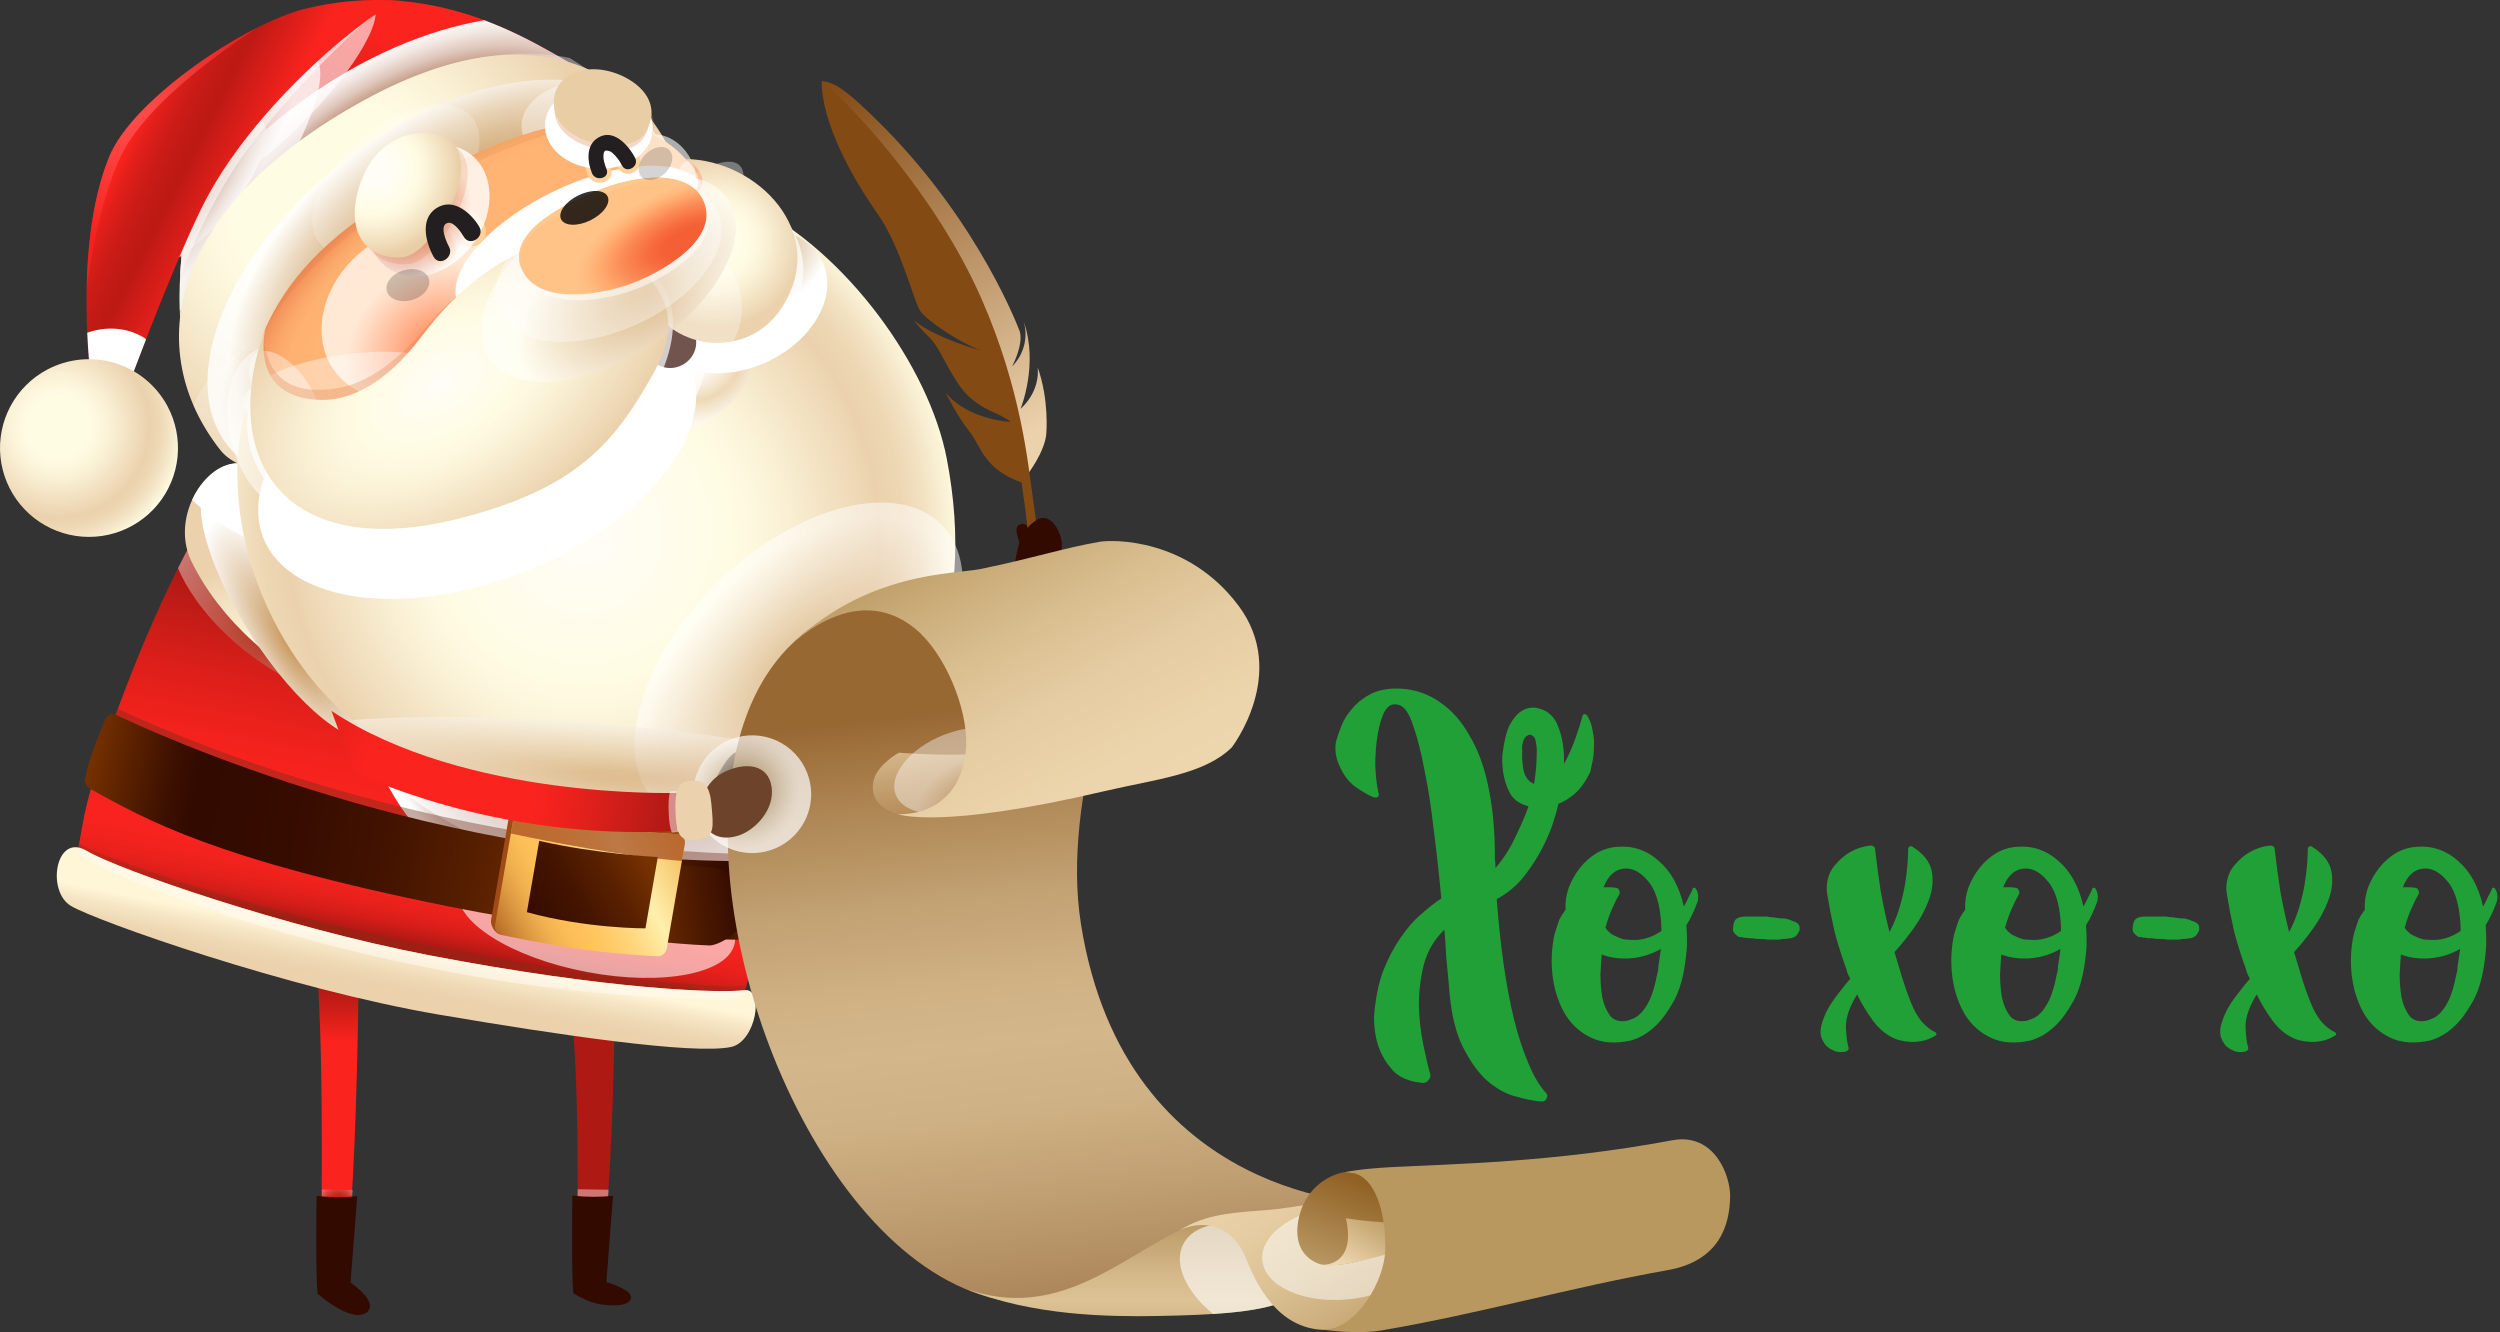 <svg width="578" height="308" viewBox="0 0 578 308" fill="none" xmlns="http://www.w3.org/2000/svg">
<rect x="0" y="0" width="578" height="308" fill="#333333" stroke="none"/>
<path d="M250.292 182.311C250.292 182.311 189.679 179.943 175.69 178.983L176.412 170.162L250.78 175.449L250.292 182.311Z" fill="url(#paint0_radial_96_21799)"/>
<path d="M82.931 221.888C82.931 221.888 82.875 265.843 79.909 295.075H74.135C74.135 295.075 75.191 244.518 73.152 222.733L82.931 221.888Z" fill="url(#paint1_linear_96_21799)"/>
<path style="mix-blend-mode:multiply" opacity="0.4" d="M81.568 275.133C81.17 281.108 80.666 287.462 80.016 294.008H74.169C74.242 291.362 74.421 284.048 74.421 275.026C76.734 275.095 79.546 275.107 81.568 275.133Z" fill="url(#paint2_radial_96_21799)"/>
<path d="M82.598 276.563C79.47 276.874 76.318 276.856 73.195 276.507C73.195 276.507 72.96 294.785 73.404 299.069C73.404 299.069 81.003 305.897 84.615 303.546C86.773 302.142 85.017 299.372 81.046 296.517L82.598 276.563Z" fill="#320A00"/>
<path d="M142.088 234.767C142.088 234.767 142.015 265.749 139.044 294.994H133.275C133.275 294.994 134.347 257.397 132.309 235.608L142.088 234.767Z" fill="url(#paint3_linear_96_21799)"/>
<path style="mix-blend-mode:multiply" opacity="0.4" d="M140.703 275.065C140.309 281.018 139.805 287.393 139.151 293.94H133.304C133.381 291.294 133.561 283.979 133.561 274.958C135.869 275.013 138.681 275.026 140.703 275.065Z" fill="url(#paint4_radial_96_21799)"/>
<path d="M141.733 276.482C138.605 276.793 135.454 276.774 132.33 276.426C132.33 276.426 132.095 294.704 132.544 298.988C132.544 298.988 135.839 301.143 139.019 301.583C146.447 302.611 146.772 299.778 145.002 298.549C143.528 297.581 141.901 296.868 140.19 296.44L141.733 276.482Z" fill="#320A00"/>
<path d="M177.348 169.803C177.348 169.803 179.784 215.213 169.112 237.323C169.112 237.323 105.032 240.063 16.491 206.696C16.491 206.696 17.389 199.488 19.329 189.387C20.996 180.668 25.424 168.515 29.305 158.448C35.985 141.118 44.426 122.93 55.287 107.119L177.348 169.803Z" fill="url(#paint5_linear_96_21799)"/>
<path style="mix-blend-mode:multiply" d="M139.668 214.078C105.327 210.626 80.11 181.923 83.341 150.028C84.205 141.419 87.109 133.14 91.812 125.874L177.348 169.803C177.348 169.803 178.335 188.205 176.301 207.28C165.008 213.044 152.281 215.406 139.668 214.078Z" fill="url(#paint6_radial_96_21799)"/>
<path style="mix-blend-mode:multiply" opacity="0.7" d="M93.992 183.784C66.279 163.65 68.733 125.319 71.891 106.688L177.348 169.803C177.785 180.161 177.628 190.535 176.878 200.875C145.802 207.161 117.166 200.619 93.992 183.784Z" fill="url(#paint7_radial_96_21799)"/>
<path style="mix-blend-mode:multiply" opacity="0.5" d="M41.161 131.354C42.871 127.92 44.672 124.527 46.563 121.176L81.427 152.029L83.589 163.722C56.723 156.429 44.465 139.47 41.161 131.354Z" fill="url(#paint8_radial_96_21799)"/>
<path d="M58.39 108.049C49.773 103.201 38.678 118.291 44.243 129.745C50.654 142.974 64.014 155.546 80.572 162.054C97.484 168.72 79.632 119.998 58.39 108.049Z" fill="url(#paint9_radial_96_21799)"/>
<path style="mix-blend-mode:multiply" opacity="0.2" d="M50.466 116.934C49.564 116.23 48.448 115.752 47.234 114.711C50.166 109.944 55.082 107.127 59.351 109.53C79.332 120.762 96.091 166.552 80.187 160.27C74.568 158.048 69.271 155.086 64.437 151.462C59.898 145.761 57.108 136.799 54.342 126.834C52.056 118.581 52.188 118.274 50.466 116.934Z" fill="url(#paint10_radial_96_21799)"/>
<path style="mix-blend-mode:multiply" d="M48.794 110.861C43.358 114.361 47.538 130.492 58.133 146.934C68.728 163.377 81.721 173.819 87.158 170.337C92.594 166.855 88.419 150.685 77.823 134.26C67.228 117.834 54.231 107.353 48.794 110.861Z" fill="url(#paint11_radial_96_21799)"/>
<path style="mix-blend-mode:multiply" d="M53.782 122.674C50.408 120.658 47.273 118.268 44.435 115.551C47.299 109.316 53.278 105.173 58.39 108.049C65.489 112.043 72.207 120.147 77.379 128.917C71.81 130.27 62.689 128.042 53.782 122.674Z" fill="url(#paint12_radial_96_21799)"/>
<g style="mix-blend-mode:multiply" opacity="0.3">
<path d="M169.112 237.323C169.112 237.323 105.032 240.072 16.504 206.696C16.504 206.696 17.077 202.095 18.299 195.092C26.544 199.65 65.626 212.235 99.125 218.679C139.536 226.45 164.996 228.345 172.565 227.986C171.685 231.192 170.53 234.316 169.112 237.323Z" fill="#712E18"/>
</g>
<path style="mix-blend-mode:multiply" opacity="0.6" d="M105.993 205.834C104.737 212.909 118.02 221.367 135.664 224.721C153.307 228.076 168.629 225.063 169.886 217.983C171.142 210.903 157.859 202.449 140.215 199.099C122.572 195.75 107.25 198.758 105.993 205.834Z" fill="url(#paint13_radial_96_21799)"/>
<g style="mix-blend-mode:multiply" opacity="0.4">
<path d="M21.548 180.566C23.129 175.21 25.18 169.389 27.249 163.867C47.076 173.166 104.51 196.65 177.104 197.55C176.78 202.846 176.25 208.458 175.455 213.955C163.722 213.588 138.177 213.101 105.117 206.482C54.645 196.351 34.883 186.835 21.548 180.566Z" fill="#712E18"/>
</g>
<path d="M178.754 201.903C178.655 206.337 178.081 210.748 177.045 215.06C176.821 215.695 176.41 216.247 175.865 216.644C175.32 217.04 174.667 217.262 173.993 217.279C165.637 217.351 139.527 216.754 104.015 209.627C49.585 198.703 33.523 189.395 20.778 182.341C20.193 181.991 19.496 180.988 19.654 180.126C20.21 177.344 21.603 172.543 24.411 166.227C24.685 165.617 25.587 164.704 26.467 165.101C34.455 168.997 102.224 200.384 176.716 199.057C178.382 198.865 178.797 200.004 178.754 201.903Z" fill="url(#paint14_linear_96_21799)"/>
<path d="M152.879 217.8C152.879 217.8 159.961 218.474 163.992 218.589C165.924 218.64 171.574 215.862 173.672 210.084C173.672 210.084 171.651 202.441 165.881 200.883C163.291 200.188 156.508 200.12 156.508 200.12L152.879 217.8Z" fill="url(#paint15_linear_96_21799)"/>
<path d="M113.524 212.76C113.332 213.861 114.443 215.837 115.567 215.99C115.567 215.99 125.735 217.27 133.014 218.243C143.528 219.652 150.862 219.895 150.862 219.895C151.401 219.965 151.945 219.827 152.386 219.51C152.827 219.193 153.13 218.72 153.234 218.188L157.423 193.966C157.468 193.706 157.46 193.439 157.399 193.182C157.338 192.925 157.225 192.683 157.068 192.47C156.91 192.258 156.711 192.08 156.483 191.947C156.254 191.813 156.001 191.728 155.739 191.695C155.739 191.695 145.289 191.128 138.437 190.198C131.586 189.267 120.085 186.826 120.085 186.826C119.546 186.757 119.001 186.894 118.561 187.211C118.12 187.528 117.817 188.001 117.713 188.533L113.524 212.76Z" fill="#9E4B14"/>
<path d="M114.435 213.929C114.389 214.189 114.396 214.456 114.457 214.714C114.518 214.971 114.63 215.213 114.788 215.426C114.945 215.638 115.145 215.816 115.373 215.949C115.602 216.082 115.856 216.167 116.119 216.199C116.119 216.199 126.65 218.44 133.924 219.413C144.438 220.821 151.772 221.068 151.772 221.068C152.311 221.138 152.856 221.001 153.297 220.683C153.737 220.366 154.04 219.894 154.145 219.361L158.333 195.139C158.378 194.879 158.37 194.612 158.31 194.355C158.249 194.098 158.136 193.856 157.978 193.644C157.821 193.432 157.622 193.253 157.393 193.12C157.165 192.987 156.912 192.902 156.649 192.869C156.649 192.869 146.199 192.306 139.348 191.371C132.497 190.437 120.995 188.008 120.995 188.008C120.457 187.939 119.912 188.076 119.471 188.393C119.031 188.711 118.727 189.183 118.623 189.715L114.435 213.929Z" fill="url(#paint16_linear_96_21799)"/>
<g style="mix-blend-mode:multiply" opacity="0.7">
<path d="M156.649 192.861C156.649 192.861 146.199 192.297 139.348 191.363C132.497 190.428 120.995 188.008 120.995 188.008C120.457 187.939 119.912 188.076 119.471 188.393C119.03 188.711 118.727 189.183 118.623 189.715L118.106 192.703C127.885 194.798 144.177 197.973 157.658 199.048L158.333 195.135C158.379 194.875 158.372 194.607 158.311 194.35C158.25 194.092 158.138 193.85 157.98 193.637C157.823 193.424 157.623 193.245 157.395 193.112C157.166 192.979 156.912 192.893 156.649 192.861Z" fill="#A04619"/>
</g>
<path d="M124.667 194.41L121.816 210.895C135.617 214.714 149.229 214.637 149.229 214.637L152.08 198.152C152.08 198.152 138.023 197.452 124.667 194.41Z" fill="url(#paint17_linear_96_21799)"/>
<path d="M172.078 228.925C166.804 229.65 141.177 228.925 99.031 220.817C65.848 214.441 27.189 201.037 20.043 196.714C12.897 192.391 10.64 205.991 16.385 209.444C22.129 212.896 66.621 228.647 101.557 234.592C129.09 239.286 160.196 243.865 168.979 242.073C174.839 240.878 176.814 228.276 172.078 228.925Z" fill="url(#paint18_linear_96_21799)"/>
<path opacity="0.5" d="M20.043 196.714C27.189 201.037 65.848 214.441 99.035 220.821C141.181 228.929 166.808 229.65 172.083 228.929C173.814 228.899 171.027 231.191 167.257 231.11C137.13 230.448 116.174 227.406 93.885 222.694C53.936 214.253 27.108 202.339 22.68 200.145C18.103 197.875 15.838 195.097 20.043 196.714Z" fill="#FFFDF6"/>
<path d="M44.132 91.939C44.132 91.939 38.178 71.127 44.303 44.361C50.427 17.596 72.699 -1.663 92.599 0.206C112.122 2.032 126.103 10.781 143.742 22.072C143.733 22.072 49.154 86.955 44.132 91.939Z" fill="url(#paint19_radial_96_21799)"/>
<path style="mix-blend-mode:multiply" d="M43.072 50.566C49.286 41.114 58.731 31.448 69.78 23.391C83.726 13.226 98.676 6.893 111.994 4.687C122.679 8.685 132.462 14.856 143.733 22.072C143.733 22.072 129.569 31.785 111.909 43.99C85.444 62.216 51.295 85.884 44.05 91.641C43.431 89.251 39.379 72.497 43.072 50.566Z" fill="url(#paint20_radial_96_21799)"/>
<path style="mix-blend-mode:multiply" opacity="0.6" d="M86.064 0.884C89.265 3.667 82.448 15.59 70.835 27.509C59.223 39.428 47.213 46.836 44.012 44.05C40.811 41.263 47.623 29.34 59.24 17.425C70.857 5.51 82.858 -1.894 86.064 0.884Z" fill="url(#paint21_radial_96_21799)"/>
<path style="mix-blend-mode:multiply" opacity="0.8" d="M60.219 27.633C63.711 30.095 60.343 39.684 52.697 49.047C45.05 58.41 36.028 64.013 32.523 61.551C29.019 59.088 32.395 49.499 40.046 40.132C47.696 30.765 56.723 25.171 60.219 27.633Z" fill="url(#paint22_radial_96_21799)"/>
<path style="mix-blend-mode:multiply" opacity="0.7" d="M72.254 12.641C69.194 10.738 62.749 14.075 55.086 20.869C49.926 27.886 46.251 35.88 44.285 44.361C42.239 53.354 41.323 62.566 41.559 71.784C46.545 66.604 51.176 61.094 55.419 55.29C70.229 35.165 77.764 16.064 72.254 12.641Z" fill="url(#paint23_radial_96_21799)"/>
<path style="mix-blend-mode:multiply" opacity="0.5" d="M41.657 63.868C43.845 58.239 50.064 43.41 58.787 32.459C69.763 18.68 83.123 5.297 88.62 1.973C88.62 1.973 57.279 20.634 43.905 46.196C42.681 52.017 41.93 57.927 41.657 63.868Z" fill="url(#paint24_radial_96_21799)"/>
<path d="M92.582 0.206C87.192 1.35 58.249 23.852 46.298 48.706C38.657 64.606 29.087 90.736 29.087 90.736L21.248 89.656C21.248 89.656 16.607 57.578 25.189 36.377C30.745 22.644 57.274 5.314 70.327 2.075C77.596 0.262 85.111 -0.369 92.582 0.206Z" fill="url(#paint25_linear_96_21799)"/>
<path style="mix-blend-mode:multiply" d="M21.061 88.15C20.817 86.084 20.398 82.06 20.172 76.926C25.006 75.219 30.091 75.851 33.78 78.407C31.404 84.522 29.668 89.2 29.215 90.429L21.3 89.221C21.3 89.221 21.206 88.833 21.061 88.15Z" fill="url(#paint26_radial_96_21799)"/>
<path d="M38.729 93.919C40.644 97.504 41.452 101.575 41.049 105.618C40.647 109.661 39.053 113.494 36.47 116.633C33.886 119.771 30.428 122.074 26.534 123.251C22.639 124.427 18.483 124.425 14.589 123.243C10.697 122.061 7.242 119.753 4.662 116.611C2.083 113.469 0.495 109.633 0.098 105.59C-0.299 101.547 0.514 97.477 2.434 93.894C4.354 90.312 7.295 87.379 10.884 85.466C13.268 84.195 15.88 83.406 18.57 83.143C21.259 82.88 23.974 83.149 26.56 83.934C29.146 84.719 31.551 86.005 33.639 87.718C35.727 89.432 37.457 91.539 38.729 93.919Z" fill="url(#paint27_radial_96_21799)"/>
<path opacity="0.7" d="M20.043 66.279C20.27 56.566 21.518 45.471 25.198 36.377C29.472 25.806 46.174 13.106 59.59 6.342C52.325 11.002 35.583 22.683 28.903 34.282C23.834 43.077 20.919 60.023 20.043 66.279Z" fill="url(#paint28_radial_96_21799)"/>
<path style="mix-blend-mode:multiply" opacity="0.4" d="M131.744 13.422C116.195 10.051 95.945 14.37 73.19 31.034C51.82 46.67 43.777 63.112 41.952 76.696C42.533 85.811 44.059 91.427 44.059 91.427C49.188 86.468 145.293 22.294 145.293 22.294C140.502 19.141 136.065 16.153 131.744 13.422Z" fill="url(#paint29_radial_96_21799)"/>
<path d="M154.939 34.947C149.405 22.311 128.364 -1.079 84.106 23.203C38.802 48.066 32.776 80.882 50.897 103.986C59.223 114.599 88.534 107.063 115.341 93.403C124.842 88.576 168.368 65.613 154.939 34.947Z" fill="url(#paint30_radial_96_21799)"/>
<path style="mix-blend-mode:multiply" opacity="0.8" d="M52.607 102.941C64.574 118.244 95.903 113.763 122.589 92.925C149.276 72.087 161.231 42.799 149.268 27.5C137.305 12.202 105.972 16.683 79.285 37.512C52.598 58.342 40.648 87.642 52.607 102.941Z" fill="url(#paint31_radial_96_21799)"/>
<path style="mix-blend-mode:multiply" opacity="0.2" d="M73.99 56.302C78.465 61.576 89.94 59.31 99.634 51.232C109.327 43.154 113.541 32.327 109.071 27.052C104.6 21.778 93.124 24.065 83.427 32.122C73.729 40.179 69.502 51.023 73.99 56.302Z" fill="url(#paint32_radial_96_21799)"/>
<path style="mix-blend-mode:multiply" opacity="0.2" d="M44.751 93.791C44.935 93.331 45.132 92.87 45.341 92.404C49.218 83.993 56.531 79.086 61.681 81.446C66.831 83.805 67.865 92.541 63.989 100.965C62.734 103.738 60.982 106.257 58.817 108.399C55.377 107.669 52.654 106.24 50.885 103.986C48.426 100.854 46.365 97.43 44.751 93.791Z" fill="url(#paint33_radial_96_21799)"/>
<path style="mix-blend-mode:multiply" opacity="0.4" d="M120.581 29.178C120.611 34.913 127.466 39.543 135.899 39.509C144.331 39.475 151.135 34.806 151.135 29.058C151.135 23.31 144.25 18.692 135.817 18.727C127.385 18.761 120.551 23.438 120.581 29.178Z" fill="url(#paint34_radial_96_21799)"/>
<path d="M174.45 47.775C195.508 58.346 214.754 84.51 218.9 106.082C225.841 142.219 214.459 171.135 184.225 183.749C150.46 197.832 108.883 186.169 83.029 167.601C65.207 154.799 47.209 121.355 58.266 88.798C67.792 60.684 143.737 32.348 174.45 47.775Z" fill="url(#paint35_radial_96_21799)"/>
<path style="mix-blend-mode:multiply" opacity="0.8" d="M141.929 92.302C146.844 99.727 157.542 101.323 165.825 95.857C174.108 90.39 176.844 79.948 171.929 72.518C167.014 65.088 156.316 63.501 148.033 68.959C139.75 74.417 137.031 84.872 141.929 92.302Z" fill="url(#paint36_radial_96_21799)"/>
<path style="mix-blend-mode:multiply" d="M60.881 124.398C66.921 139.526 93.945 143.004 121.247 132.16C148.55 121.316 165.783 100.257 159.743 85.128C153.704 70 126.675 66.522 99.373 77.37C72.071 88.218 54.842 109.269 60.881 124.398Z" fill="url(#paint37_radial_96_21799)"/>
<path style="mix-blend-mode:multiply" opacity="0.5" d="M151.589 185.525C161.816 196.036 184.926 190.219 203.197 172.509C221.469 154.799 227.986 131.934 217.772 121.423C207.557 110.912 184.434 116.729 166.159 134.443C147.883 152.157 141.361 175.014 151.589 185.525Z" fill="url(#paint38_radial_96_21799)"/>
<path style="mix-blend-mode:multiply" opacity="0.5" d="M184.221 183.741C189.006 181.773 193.532 179.226 197.697 176.158C182.46 172.436 162.043 169.249 139.489 167.392C117.358 165.57 97.048 165.348 81.512 166.453C82.016 166.846 82.521 167.23 83.025 167.593C108.879 186.152 150.435 197.824 184.221 183.741Z" fill="url(#paint39_radial_96_21799)"/>
<path style="mix-blend-mode:multiply" opacity="0.5" d="M53.722 103.197C56.813 113.827 64.963 120.813 71.93 118.799C78.896 116.784 82.042 106.543 78.952 95.908C75.862 85.273 67.707 78.296 60.74 80.31C53.774 82.325 50.632 92.571 53.722 103.197Z" fill="url(#paint40_radial_96_21799)"/>
<path style="mix-blend-mode:multiply" d="M150.853 78.279C154.405 86.2 166.103 88.688 176.98 83.827C187.858 78.966 193.799 68.605 190.23 60.684C186.661 52.764 174.984 50.272 164.107 55.137C153.23 60.002 147.289 70.354 150.853 78.279Z" fill="url(#paint41_radial_96_21799)"/>
<path style="mix-blend-mode:multiply" opacity="0.7" d="M137.57 110.306C144.519 113.388 155.046 104.861 161.077 91.269C167.108 77.677 166.372 64.162 159.423 61.086C152.473 58.009 141.951 66.531 135.916 80.123C129.881 93.715 130.62 107.23 137.57 110.306Z" fill="url(#paint42_radial_96_21799)"/>
<path style="mix-blend-mode:multiply" opacity="0.7" d="M142.241 73.739C141.626 77.251 148.293 81.335 157.124 82.867C165.954 84.399 173.608 82.794 174.22 79.286C174.831 75.778 168.168 71.69 159.337 70.158C150.507 68.626 142.853 70.226 142.241 73.739Z" fill="url(#paint43_radial_96_21799)"/>
<path style="mix-blend-mode:multiply" opacity="0.7" d="M179.998 75.608C190.768 65.084 184.986 49.013 173.745 44.737C168.672 42.808 170.723 47.959 160.863 52.743C151.088 57.484 147.614 49.423 146.656 57.65C144.648 75.16 165.09 90.173 179.998 75.608Z" fill="url(#paint44_radial_96_21799)"/>
<path d="M166.915 42.176C162.158 36.863 159.166 37.555 158.414 36.629C155.61 33.597 152.115 31.286 148.225 29.89C134.377 24.851 116.11 30.855 91.458 45.232C74.789 54.949 66.01 65.566 61.446 75.774C59.68 79.892 60.24 87.638 59.697 92.9C59.561 94.214 61.292 99.121 62.54 100.816C79.61 123.996 98.262 99.51 132.125 82.559C163.227 66.987 171.181 46.943 166.915 42.176Z" fill="url(#paint45_radial_96_21799)"/>
<path style="mix-blend-mode:multiply" opacity="0.7" d="M77.87 86.443C84.281 94.201 97.189 94.124 106.733 86.289C116.277 78.454 118.824 65.805 112.426 58.038C106.028 50.272 93.107 50.357 83.563 58.188C74.019 66.019 71.472 78.68 77.87 86.443Z" fill="url(#paint46_radial_96_21799)"/>
<path style="mix-blend-mode:multiply" opacity="0.6" d="M144.588 44.195C146.75 49.367 151.986 52.102 156.277 50.31C160.568 48.518 162.295 42.872 160.124 37.704C157.953 32.536 152.734 29.814 148.443 31.606C144.152 33.398 142.425 39.04 144.588 44.195Z" fill="url(#paint47_radial_96_21799)"/>
<path style="mix-blend-mode:multiply" d="M105.964 70.316C109.306 77.302 124.692 76.922 140.322 69.463C155.952 62.003 165.915 50.293 162.568 43.307C159.222 36.321 143.848 36.693 128.214 44.161C112.58 51.629 102.621 63.326 105.964 70.316Z" fill="url(#paint48_radial_96_21799)"/>
<g style="mix-blend-mode:multiply" opacity="0.2">
<path d="M60.843 77.908L60.745 78.126C60.745 78.04 60.783 77.959 60.8 77.874C60.92 77.511 61.091 76.948 61.292 76.192C61.343 76.06 61.39 75.919 61.446 75.791C66.01 65.583 74.797 54.966 91.458 45.249C111.092 33.795 126.671 27.667 139.198 28.179C131.65 29.127 117.204 32.72 93.039 46.064C74.751 56.144 61.911 73.043 60.843 77.908Z" fill="#DC7D44"/>
</g>
<path style="mix-blend-mode:multiply" opacity="0.4" d="M166.223 56.071C168.552 55.132 168.744 50.182 166.65 45.006C164.556 39.829 160.966 36.403 158.636 37.324C156.307 38.246 156.115 43.213 158.209 48.386C160.303 53.558 163.889 56.997 166.223 56.071Z" fill="url(#paint49_radial_96_21799)"/>
<path style="mix-blend-mode:multiply" opacity="0.35" d="M144.866 64.039C147.533 66.727 155.551 63.142 162.769 56.033C169.988 48.923 173.698 40.969 171.035 38.28C168.373 35.592 160.35 39.172 153.132 46.286C145.913 53.4 142.207 61.346 144.866 64.039Z" fill="url(#paint50_radial_96_21799)"/>
<path style="mix-blend-mode:multiply" opacity="0.4" d="M56.099 93.582C56.731 98.148 68.254 100.355 81.841 98.507C95.428 96.659 105.938 91.461 105.31 86.895C104.681 82.329 93.159 80.118 79.567 81.962C65.976 83.805 55.475 89.003 56.099 93.582Z" fill="url(#paint51_radial_96_21799)"/>
<path style="mix-blend-mode:multiply" opacity="0.4" d="M59.193 81.71C56.453 83.579 57.227 89.451 60.903 94.837C64.578 100.222 69.81 103.082 72.549 101.217C75.289 99.352 74.52 93.471 70.84 88.082C67.16 82.692 61.937 79.841 59.193 81.71Z" fill="url(#paint52_radial_96_21799)"/>
<g style="mix-blend-mode:multiply" opacity="0.3">
<path d="M61.061 77.251C61.061 77.251 60.373 89.814 72.836 90.109C78.606 90.241 83.824 88.85 90.047 83.972C98.386 77.447 99.775 72.424 107.81 66.868C107.81 66.868 92.821 94.419 72.276 96.668C64.621 97.508 58.539 85.427 61.061 77.251Z" fill="#DC7D44"/>
</g>
<g style="mix-blend-mode:multiply" opacity="0.3">
<path d="M158.551 36.782C158.551 36.782 163.231 40.623 160.632 44.289C161.256 45.646 163.688 45.364 163.872 42.262C164.026 39.701 159.885 37.107 158.551 36.782Z" fill="#DC7D44"/>
</g>
<path d="M150.281 82.632C151.99 85.214 155.563 85.862 158.269 84.079C160.974 82.295 161.782 78.757 160.073 76.171C158.363 73.585 154.79 72.945 152.084 74.724C149.379 76.504 148.571 80.041 150.281 82.632Z" fill="#320A00"/>
<path d="M180.947 70.837C191.67 53.767 175.168 36.987 158.538 36.765C158.538 36.765 164.043 39.663 161.923 43.678C159.803 47.694 150.883 39.155 148.208 57.053C144.895 79.235 171.001 86.665 180.947 70.837Z" fill="url(#paint53_radial_96_21799)"/>
<path style="mix-blend-mode:multiply" opacity="0.3" d="M143.481 75.979C147.062 84.015 155.905 87.889 163.231 84.633C170.557 81.377 173.591 72.232 170.01 64.197C166.428 56.161 157.589 52.303 150.281 55.542C142.972 58.781 139.899 67.943 143.481 75.979Z" fill="url(#paint54_radial_96_21799)"/>
<path style="mix-blend-mode:multiply" opacity="0.7" d="M149.033 61.487C155.871 67.009 158.684 75.851 150.93 90.475C139.998 111.092 119.196 119.494 105.352 122.242C91.594 124.965 78.089 125.285 70.032 119.78C60.51 113.277 55.073 102.668 57.873 93.352C60.236 85.448 96.24 104.447 100.638 99.488C114.554 83.746 136.95 51.714 149.033 61.487Z" fill="url(#paint55_radial_96_21799)"/>
<path d="M148.195 61.947C153.089 67.564 158.119 73.794 150.836 86.742C142.066 102.348 133.313 112.944 106.412 119.814C64.955 130.389 50.423 105.352 61.394 75.859C61.394 75.859 57.09 92.148 74.31 92.464C80.478 92.575 88.812 89.293 97.518 77.724C115.661 53.622 138.155 50.425 148.195 61.947Z" fill="url(#paint56_radial_96_21799)"/>
<path style="mix-blend-mode:multiply" opacity="0.5" d="M130.569 49.265C145.849 39.117 162.765 37.696 168.356 46.094C173.946 54.492 166.09 69.518 150.807 79.657C135.523 89.797 118.615 91.227 113.02 82.828C107.425 74.43 115.29 59.408 130.569 49.265Z" fill="url(#paint57_radial_96_21799)"/>
<path style="mix-blend-mode:multiply" opacity="0.35" d="M134.138 46.256C120.136 52.585 111.708 64.154 115.311 72.096C118.914 80.037 133.18 81.343 147.174 75.019C161.167 68.694 169.604 57.121 166.005 49.184C162.406 41.246 148.144 39.927 134.138 46.256Z" fill="url(#paint58_radial_96_21799)"/>
<path d="M99.121 59.984C96.856 55.841 95.762 49.986 100.134 47.114C100.471 46.893 100.825 46.701 101.194 46.538C105.34 44.664 109.656 47.95 111.913 51.795C112.241 52.381 112.393 53.048 112.353 53.718C112.313 54.388 112.082 55.033 111.687 55.576C111.292 56.119 110.75 56.537 110.124 56.782C109.499 57.028 108.816 57.089 108.156 56.959C107.732 56.858 107.334 56.669 106.988 56.404C106.642 56.139 106.356 55.805 106.147 55.423C105.216 53.839 104.224 52.892 103.831 52.802C103.69 53.306 104.139 54.992 104.925 56.425C105.357 57.209 105.472 58.129 105.244 58.995C105.017 59.861 104.465 60.606 103.703 61.077C103.325 61.334 102.898 61.51 102.449 61.595C101.999 61.68 101.537 61.672 101.091 61.572C100.669 61.462 100.275 61.264 99.935 60.99C99.595 60.716 99.318 60.373 99.121 59.984Z" fill="#FFD29B"/>
<path style="mix-blend-mode:multiply" opacity="0.8" d="M89.769 62.029C95.642 66.031 104.562 63.309 109.695 55.935C114.828 48.56 114.234 39.347 108.361 35.344C102.489 31.341 93.573 34.064 88.44 41.438C83.307 48.812 83.901 58.026 89.769 62.029Z" fill="url(#paint59_radial_96_21799)"/>
<g style="mix-blend-mode:multiply" opacity="0.2">
<path d="M103.694 33.057C97.834 30.804 87.846 33.155 84.371 45.245C80.897 57.334 88.308 61.794 94.744 61.004C101.835 60.134 115.02 37.405 103.694 33.057Z" fill="#DC7D44"/>
</g>
<path d="M102.211 31.499C96.351 29.25 86.363 31.597 82.892 43.687C79.422 55.777 86.825 60.236 93.266 59.447C100.343 58.576 113.524 35.852 102.211 31.499Z" fill="url(#paint60_radial_96_21799)"/>
<path d="M100.245 59.366C98.249 55.717 96.898 49.866 101.72 47.69C105.353 46.047 109.114 49.546 110.806 52.431C112.191 54.791 108.639 57.125 107.246 54.77C106.695 53.827 105.006 51.262 103.604 51.518C101.365 51.945 103.254 56.024 103.805 57.031C105.109 59.417 101.561 61.777 100.245 59.366Z" fill="#231F20"/>
<path d="M135.873 40.401C134.591 37.094 134.398 32.861 137.805 30.889C138.054 30.745 138.312 30.619 138.578 30.509C142.703 28.823 146.387 33.373 147.759 36.014C148.003 36.51 148.099 37.065 148.036 37.614C147.974 38.162 147.755 38.681 147.406 39.11C147.057 39.538 146.592 39.858 146.067 40.031C145.542 40.204 144.978 40.222 144.442 40.085C144.099 39.982 143.78 39.808 143.507 39.575C143.234 39.342 143.013 39.055 142.857 38.733C142.381 37.729 141.702 36.835 140.861 36.108C140.773 36.039 140.677 35.982 140.574 35.937C140.59 36.909 140.813 37.867 141.228 38.745C141.476 39.3 141.505 39.928 141.31 40.504C141.115 41.079 140.711 41.56 140.177 41.852C139.791 42.072 139.363 42.206 138.92 42.247C138.478 42.287 138.032 42.233 137.613 42.087C137.216 41.95 136.855 41.729 136.555 41.437C136.254 41.146 136.021 40.792 135.873 40.401Z" fill="#FFD29B"/>
<path style="mix-blend-mode:multiply" d="M125.996 28.691C125.722 34.03 131.082 38.647 137.963 39.01C144.844 39.373 150.648 35.353 150.922 30.018C151.195 24.684 145.836 20.062 138.955 19.695C132.074 19.328 126.269 23.357 125.996 28.691Z" fill="url(#paint61_radial_96_21799)"/>
<g style="mix-blend-mode:multiply" opacity="0.3">
<path d="M143.382 19.038C135.014 15.291 126.714 19.392 128.394 27.014C130.073 34.636 145.601 37.683 148.964 31.619C152.328 25.555 148.058 21.151 143.382 19.038Z" fill="#DC7D44"/>
</g>
<path d="M143.652 17.455C135.052 13.614 126.534 17.818 128.265 25.644C129.996 33.471 145.943 36.603 149.4 30.377C152.858 24.151 148.456 19.606 143.652 17.455Z" fill="url(#paint62_radial_96_21799)"/>
<path d="M143.789 38.255C143.249 37.125 142.48 36.12 141.532 35.301C141.119 34.952 140.585 34.777 140.045 34.815C139.865 34.853 139.617 35.011 139.549 35.634C139.395 36.834 139.814 38.033 140.245 39.129C141.07 41.229 137.681 42.095 136.852 40.017C135.655 36.974 135.437 32.933 138.989 31.482C142.34 30.112 145.541 33.996 146.84 36.496C147.875 38.493 144.844 40.256 143.801 38.255H143.789Z" fill="#231F20"/>
<path style="mix-blend-mode:multiply" opacity="0.5" d="M139.019 45.398C147.191 42.091 159.961 40.154 163.205 48.232C166.449 56.31 155.615 63.245 148.118 66.411C140.622 69.578 125.265 72.275 121.572 63.424C117.88 54.573 132.676 47.963 139.019 45.398Z" fill="url(#paint63_radial_96_21799)"/>
<path d="M138.314 43.99C146.592 40.64 159.517 38.643 162.761 46.717C166.005 54.791 155.016 61.794 147.417 64.995C139.818 68.195 124.282 70.969 120.585 62.139C116.888 53.31 131.903 46.589 138.314 43.99Z" fill="url(#paint64_radial_96_21799)"/>
<path d="M120.585 62.139C116.892 53.306 131.885 46.589 138.314 43.99C143.263 41.984 149.879 40.465 155.089 41.293C155.089 41.293 147.605 40.802 136.942 46.162C129.723 49.789 118.226 53.707 120.585 62.139Z" fill="#FFC88C"/>
<path style="mix-blend-mode:screen" opacity="0.8" d="M129.727 50.703C130.509 52.286 133.552 52.388 136.518 50.929C139.485 49.469 141.263 46.994 140.476 45.407C139.69 43.819 136.655 43.73 133.685 45.189C130.714 46.649 128.945 49.12 129.727 50.703Z" fill="url(#paint65_radial_96_21799)"/>
<path style="mix-blend-mode:screen" opacity="0.2" d="M89.449 67.35C90.013 69.236 92.641 70.128 95.317 69.335C97.993 68.541 99.706 66.377 99.164 64.491C98.621 62.605 95.975 61.721 93.295 62.511C90.616 63.3 88.889 65.472 89.449 67.35Z" fill="url(#paint66_radial_96_21799)"/>
<path style="mix-blend-mode:screen" opacity="0.17" d="M148.34 40.905C149.554 42.147 151.982 41.758 153.751 40.051C155.521 38.344 155.969 35.942 154.751 34.7C153.533 33.458 151.114 33.846 149.34 35.553C147.567 37.26 147.122 39.663 148.34 40.905Z" fill="url(#paint67_radial_96_21799)"/>
<path d="M156.534 183.314C156.534 183.314 107.541 184.961 76.64 164.362L81.824 178.424C81.824 178.424 113.529 194.521 156.619 192.131L156.534 183.314Z" fill="url(#paint68_radial_96_21799)"/>
<path d="M238.223 123.023C238.013 121.453 236.483 120.553 235.376 121.555C234.269 122.558 236.06 125.72 236.18 127.449C236.299 129.177 238.398 124.338 238.223 123.023Z" fill="#320A00"/>
<path d="M234 84.702C234 84.702 236.654 79.777 235.778 76.662C235.778 76.662 226.837 52.205 204.501 29.549C194.73 19.64 192.67 19.213 190.029 18.688C190.029 18.688 197.791 26.592 210.117 41.634C219.558 53.157 233.457 81.249 237.735 109.436C237.735 109.436 241.509 104.515 241.898 100.359C241.898 100.359 242.633 92.498 239.89 84.877C239.89 84.877 240.8 90.091 235.949 94.534C235.949 94.534 240.184 84.207 236.671 74.319C237.2 76.13 237.232 78.049 236.762 79.876C236.292 81.703 235.338 83.37 234 84.702Z" fill="url(#paint69_linear_96_21799)"/>
<path d="M204.911 35.186C195.936 24.091 194.564 22.934 190.012 18.688C190.012 18.688 188.785 29.284 203.116 49.764C208.142 56.946 211.271 69.582 212.698 71.814C214.126 74.046 221.815 79.188 226.785 81.049C226.785 81.049 216.579 78.326 211.237 74.05C212.313 75.382 213.474 76.643 214.711 77.827C216.848 79.892 218.131 83.182 219.994 86.246C221.858 89.311 223.601 92.648 229.927 95.421C229.927 95.421 232.752 96.663 233.649 97.555C233.649 97.555 223.888 97.129 218.639 90.796C218.639 90.796 221.345 96.313 224.148 99.791C226.952 103.269 227.345 108.578 236.714 111.74C236.714 111.74 234.201 92.669 230.085 81.232C225.969 69.795 220.802 54.864 204.911 35.186Z" fill="url(#paint70_linear_96_21799)"/>
<path d="M240.065 141.267C240.065 141.267 238.65 133.906 237.547 122.196C236.445 110.486 232.448 89.336 229.371 80.263C226.747 72.544 219.648 52.388 201.12 30.842C198.474 27.765 195.645 24.492 192.508 21.398C191.854 20.754 190.627 19.375 190.033 18.71L190.777 19.358C191.469 19.964 192.615 21.065 194.303 22.666C196.867 25.107 216.028 44.404 226.837 68.882C236.24 90.181 237.757 108.104 238.667 114.186C240.428 125.866 240.719 133.214 240.065 141.267Z" fill="url(#paint71_linear_96_21799)"/>
<path d="M244.591 128.443C247.241 126.898 243.847 117.348 239.531 120.309C236.218 122.597 235.684 124.833 234.795 129.228C233.906 133.624 241.95 129.971 244.591 128.443Z" fill="#320A00"/>
<path d="M164.047 183.114C164.047 183.114 167.565 174.826 170.151 173.913C172.736 173 173.224 178.761 170.527 179.951C167.83 181.142 164.047 183.114 164.047 183.114Z" fill="url(#paint72_linear_96_21799)"/>
<path d="M207.155 137.196C200.928 138.877 168.505 142.53 168.261 192.442C168.018 242.355 204.381 311.628 248.801 300.025C293.221 288.422 318.164 278.316 318.164 278.316C318.164 278.316 260.178 278.316 249.912 213.613C245.164 183.673 260.648 147.762 260.648 147.762L207.155 137.196Z" fill="url(#paint73_linear_96_21799)"/>
<path style="mix-blend-mode:multiply" opacity="0.7" d="M187.071 180.062C187.776 182.662 187.693 185.412 186.832 187.965C185.971 190.517 184.371 192.757 182.234 194.401C180.098 196.045 177.521 197.02 174.829 197.201C172.138 197.383 169.453 196.763 167.115 195.421C164.776 194.078 162.889 192.073 161.692 189.66C160.496 187.246 160.043 184.532 160.391 181.861C160.739 179.19 161.873 176.683 163.649 174.656C165.425 172.629 167.764 171.173 170.369 170.473C173.857 169.536 177.575 170.02 180.707 171.818C183.839 173.615 186.128 176.581 187.071 180.062Z" fill="url(#paint74_radial_96_21799)"/>
<path d="M244.796 181.466C206.711 190.629 207.659 188.247 207.659 188.247C207.659 188.247 200.483 186.779 202.005 180.382C202.881 176.717 207.843 174.007 207.843 174.007C207.843 174.007 228.529 175.889 239.548 172.168L244.796 181.466Z" fill="url(#paint75_linear_96_21799)"/>
<path style="mix-blend-mode:multiply" opacity="0.4" d="M207.125 183.809C208.933 188.341 216.784 189.485 224.648 186.37C232.513 183.254 237.445 177.037 235.637 172.505C233.829 167.973 225.978 166.829 218.113 169.944C210.249 173.059 205.317 179.277 207.125 183.809Z" fill="url(#paint76_radial_96_21799)"/>
<path d="M181.938 150.028C181.938 150.028 197.192 133.641 211.536 145.304C218.46 150.933 223.721 163.765 223.375 172.385C222.986 181.94 217.156 188.371 207.659 188.239C207.659 188.239 217.036 191.917 255.421 182.9C267.029 180.173 278.398 179.111 284.796 172.791C284.796 172.791 298.024 155.648 286.339 140.029C274.654 124.41 257.353 124.705 254.139 125.277C245.629 126.766 238.945 129.053 226.644 131.563C220.532 132.804 199.996 132.002 181.938 150.028Z" fill="url(#paint77_linear_96_21799)"/>
<path d="M162.209 188.567C161.47 185.23 163.175 180.626 167.364 178.535C172.317 176.068 177.686 176.653 178.404 182.03C179.092 187.189 174.672 191.845 170.826 193.155C168.261 194.017 163.53 194.41 162.209 188.567Z" fill="url(#paint78_linear_96_21799)"/>
<path style="mix-blend-mode:multiply" opacity="0.5" d="M157.482 182.922L158.179 192.114C157.29 192.259 156.341 192.383 155.354 192.481C154.884 191.465 154.687 189.971 154.597 187.876C154.495 185.602 154.627 184.035 154.927 182.952C156.538 182.956 157.482 182.922 157.482 182.922Z" fill="url(#paint79_radial_96_21799)"/>
<path d="M156.192 187.936C155.858 180.353 158.068 180.596 160.56 180.498C162.611 180.417 164.107 181.616 164.483 185.973C164.911 191.094 165.415 193.556 161.397 194.115C157.247 194.691 156.422 193.129 156.192 187.936Z" fill="url(#paint80_radial_96_21799)"/>
<path d="M267.461 304.263C256.994 304.438 238.676 304.318 223.396 297.99C244.202 305.432 258.704 291.192 272.727 284.432C287.34 277.391 312.283 280.361 320.634 293.645C320.634 293.645 316.236 291.512 310 294.61C296.452 301.365 295.982 303.781 267.461 304.263Z" fill="url(#paint81_linear_96_21799)"/>
<path style="mix-blend-mode:multiply" opacity="0.6" d="M297.61 286.433C287.353 281.201 276.586 281.739 273.569 287.654C271.231 292.233 274.231 298.685 280.476 303.793C295.862 302.807 298.683 300.379 308.518 295.356C306.09 292.028 302.316 288.832 297.61 286.433Z" fill="url(#paint82_radial_96_21799)"/>
<path d="M272.727 284.453C277.257 282.238 284.553 282.294 288.041 290.897C290.438 296.803 295.268 307.173 306.124 307.472C316.565 307.762 346.804 297.849 378.996 292.041C378.996 292.041 368.661 287.713 361.763 282.494C356.104 278.227 349.116 272.014 336.119 271.45C327.635 271.083 309.928 278.547 291.644 279.861C282.775 280.48 277.984 281.235 272.727 284.453Z" fill="url(#paint83_linear_96_21799)"/>
<path style="mix-blend-mode:multiply" opacity="0.5" d="M291.84 291.388C292.417 297.362 301.299 301.399 311.676 300.409C322.053 299.419 330.003 293.769 329.422 287.795C328.84 281.82 319.959 277.783 309.586 278.777C299.213 279.772 291.263 285.418 291.84 291.388Z" fill="url(#paint84_radial_96_21799)"/>
<path d="M318.283 271.57C317.044 271.258 313.129 270.716 310.877 271.006C310.877 271.006 310.492 271.053 310.141 271.126C307.979 271.683 305.991 272.771 304.357 274.291C302.723 275.81 301.496 277.713 300.786 279.827C299.61 283.186 299.473 287.261 301.576 289.826C302.689 291.21 304.264 292.147 306.013 292.467C310.355 292.694 313.578 291.733 316.151 290.991C320.151 289.839 324.951 288.068 324.951 288.068C324.951 288.068 323.985 273.029 318.283 271.57Z" fill="url(#paint85_linear_96_21799)"/>
<path d="M326.579 282.238C326.579 282.238 327.579 285.605 324.442 288.802C320.549 290.093 316.579 291.145 312.556 291.951C307.351 292.98 305.718 292.412 305.718 292.412C305.718 292.412 313.693 292.886 311.172 281.649C311.201 281.649 321.121 283.386 326.579 282.238Z" fill="url(#paint86_linear_96_21799)"/>
<path d="M319.497 307.579C313.655 308.581 306.124 307.451 306.124 307.451C313.757 307.241 320.087 296.031 320.262 289.1C320.51 279.383 317.441 272.244 313.108 271.262C312.37 271.13 311.625 271.047 310.877 271.015C310.877 271.015 314.155 270.26 321.177 269.871C335.546 269.095 358.899 268.821 386.629 263.632C396.399 261.802 400.105 271.83 400.007 276.729C399.878 283.22 397.6 291.52 385.531 293.662C362.887 297.682 342.782 303.584 319.497 307.579Z" fill="url(#paint87_linear_96_21799)"/>
<path d="M366.923 165.392C367.595 166.448 368.027 167.648 368.219 168.992C368.507 170.24 368.603 171.488 368.507 172.736C368.507 173.888 368.411 174.944 368.219 175.904C368.027 176.864 367.883 177.536 367.787 177.92C367.787 178.208 367.739 178.4 367.643 178.496C366.587 180.704 365.387 182.384 364.043 183.536C362.795 184.592 361.547 185.36 360.299 185.84C360.011 187.184 359.531 188.864 358.859 190.88C358.187 192.8 357.275 194.816 356.123 196.928C354.971 199.04 353.579 201.104 351.947 203.12C350.315 205.04 348.347 206.624 346.043 207.872C346.427 213.056 346.955 218.048 347.627 222.848C348.299 227.552 349.115 231.872 350.075 235.808C351.035 239.648 352.139 243.008 353.387 245.888C354.635 248.864 355.979 251.12 357.419 252.656C357.803 253.04 357.851 253.472 357.563 253.952C357.371 254.432 357.035 254.672 356.555 254.672C354.827 254.576 352.811 254.192 350.507 253.52C348.203 252.944 345.947 251.696 343.739 249.776C341.627 247.856 339.707 245.12 337.979 241.568C336.347 238.112 335.339 233.408 334.955 227.456C334.763 225.536 334.571 223.52 334.379 221.408C334.283 219.296 334.139 217.136 333.947 214.928C331.643 217.136 330.059 219.824 329.195 222.992C328.427 226.064 328.043 229.232 328.043 232.496C328.139 235.664 328.475 238.64 329.051 241.424C329.627 244.304 330.155 246.56 330.635 248.192C330.827 248.768 330.683 249.296 330.203 249.776C329.819 250.256 329.339 250.448 328.763 250.352C325.787 250.064 323.531 249.104 321.995 247.472C320.555 245.84 319.499 244.112 318.827 242.288C318.059 240.176 317.675 237.776 317.675 235.088C317.963 231.152 318.635 227.696 319.691 224.72C320.843 221.744 322.187 219.152 323.723 216.944C325.259 214.64 326.891 212.768 328.619 211.328C330.347 209.792 331.883 208.592 333.227 207.728C332.747 202.448 332.171 197.216 331.499 192.032C330.923 186.848 330.203 182.192 329.339 178.064C328.571 173.936 327.707 170.528 326.747 167.84C325.883 165.152 324.875 163.568 323.723 163.088C322.283 162.512 321.131 162.896 320.267 164.24C319.499 165.584 318.923 167.408 318.539 169.712C318.155 171.92 317.963 174.32 317.963 176.912C318.059 179.408 318.299 181.52 318.683 183.248C318.875 183.632 318.827 183.968 318.539 184.256C318.251 184.448 317.867 184.448 317.387 184.256C316.235 183.776 314.843 182.96 313.211 181.808C311.579 180.56 310.283 178.688 309.323 176.192C308.747 174.56 308.603 172.976 308.891 171.44C309.179 170.384 309.611 169.136 310.187 167.696C310.763 166.256 311.627 164.912 312.779 163.664C313.931 162.32 315.371 161.216 317.099 160.352C318.923 159.488 321.131 159.104 323.723 159.2C327.179 159.392 330.251 160.448 332.939 162.368C335.627 164.192 337.883 166.736 339.707 170C341.627 173.168 343.067 177.008 344.027 181.52C344.987 185.936 345.515 190.88 345.611 196.352C345.611 197.12 345.611 197.84 345.611 198.512C345.707 199.184 345.755 199.904 345.755 200.672C347.675 198.464 349.259 195.968 350.507 193.184C351.851 190.4 352.811 188.144 353.387 186.416C351.563 185.936 350.219 185.072 349.355 183.824C348.587 182.48 348.059 181.136 347.771 179.792C347.387 178.16 347.243 176.432 347.339 174.608C347.723 171.44 348.299 169.088 349.067 167.552C349.931 166.016 350.843 164.96 351.803 164.384C352.859 163.712 354.011 163.472 355.259 163.664C357.755 164.144 359.435 165.632 360.299 168.128C361.259 170.528 361.691 173.36 361.595 176.624C362.651 174.704 363.563 172.64 364.331 170.432C365.099 168.224 365.627 166.544 365.915 165.392C366.011 165.2 366.155 165.104 366.347 165.104C366.539 165.104 366.731 165.2 366.923 165.392ZM351.947 173.456C351.851 174.896 351.947 176.432 352.235 178.064C352.619 179.696 353.435 180.752 354.683 181.232C355.067 178.736 355.259 176.72 355.259 175.184C355.355 173.648 355.307 172.496 355.115 171.728C355.019 170.96 354.827 170.48 354.539 170.288C354.251 170 353.963 169.856 353.675 169.856C352.811 170.048 352.283 170.672 352.091 171.728C351.899 172.208 351.851 172.784 351.947 173.456Z" fill="#21A038"/>
<path d="M392.053 205.424C392.629 206.288 392.773 207.296 392.485 208.448C391.717 210.56 390.853 212.384 389.893 213.92C389.989 215.072 390.037 216.32 390.037 217.664C390.037 218.912 389.941 220.208 389.749 221.552C389.269 225.776 388.309 229.136 386.869 231.632C385.525 234.032 384.133 235.904 382.693 237.248C380.965 238.88 379.093 239.984 377.077 240.56C373.525 241.328 370.501 241.136 368.005 239.984C365.509 238.832 363.493 237.056 361.957 234.656C360.517 232.256 359.557 229.52 359.077 226.448C358.597 223.28 358.645 220.112 359.221 216.944C359.317 216.272 359.509 215.552 359.797 214.784C359.989 214.112 360.229 213.392 360.517 212.624C360.901 211.856 361.381 211.088 361.957 210.32C361.861 208.592 362.101 206.912 362.677 205.28C363.349 203.552 364.213 202.016 365.269 200.672C366.421 199.232 367.717 198.08 369.157 197.216C370.693 196.352 372.325 195.872 374.053 195.776C377.605 195.488 380.773 196.592 383.557 199.088C386.341 201.488 388.261 204.992 389.317 209.6C389.797 208.736 390.181 207.968 390.469 207.296C390.853 206.624 391.141 206.048 391.333 205.568C391.333 205.376 391.381 205.28 391.477 205.28C391.669 205.184 391.861 205.232 392.053 205.424ZM375.493 200.816C373.381 201.008 371.797 202.448 370.741 205.136C371.221 205.136 371.701 205.136 372.181 205.136C372.661 205.136 373.189 205.184 373.765 205.28C374.053 205.376 374.245 205.568 374.341 205.856C374.533 206.144 374.533 206.48 374.341 206.864C373.861 207.632 373.333 208.688 372.757 210.032C372.181 211.28 371.653 212.768 371.173 214.496C371.653 215.168 372.181 215.696 372.757 216.08C373.333 216.368 373.861 216.608 374.341 216.8C374.917 217.088 375.541 217.232 376.213 217.232C377.845 217.424 379.285 217.328 380.533 216.944C381.877 216.56 383.077 215.984 384.133 215.216C384.037 210.032 383.077 206.288 381.253 203.984C379.429 201.68 377.509 200.624 375.493 200.816ZM383.125 225.296C383.317 224.72 383.413 224.096 383.413 223.424C383.509 222.752 383.605 222.128 383.701 221.552C383.797 220.88 383.893 220.16 383.989 219.392C381.781 220.64 379.477 221.36 377.077 221.552C374.677 221.744 372.421 221.456 370.309 220.688C370.213 221.84 370.117 223.376 370.021 225.296C370.021 227.12 370.165 228.896 370.453 230.624C370.837 232.352 371.461 233.792 372.325 234.944C373.285 236 374.629 236.336 376.357 235.952C376.645 235.856 377.029 235.712 377.509 235.52C378.085 235.328 378.709 234.896 379.381 234.224C380.053 233.552 380.725 232.544 381.397 231.2C382.069 229.76 382.645 227.792 383.125 225.296Z" fill="#21A038"/>
<path d="M416.074 214.784C416.074 215.072 416.026 215.264 415.93 215.36C415.834 215.552 415.69 215.792 415.498 216.08C415.306 216.368 414.97 216.608 414.49 216.8C414.394 216.8 414.25 216.848 414.058 216.944C413.962 216.944 413.818 216.944 413.626 216.944C413.338 217.04 412.858 217.088 412.186 217.088C411.994 217.088 411.754 217.136 411.466 217.232C411.178 217.232 410.89 217.232 410.602 217.232H408.73C408.154 217.136 407.53 217.088 406.858 217.088C406.282 217.088 405.754 217.04 405.274 216.944C404.506 216.944 403.978 216.896 403.69 216.8H403.114C402.922 216.704 402.73 216.656 402.538 216.656H402.25C402.058 216.656 401.866 216.56 401.674 216.368C401.098 215.984 400.762 215.552 400.666 215.072C400.666 213.92 400.858 213.104 401.242 212.624C401.722 212.144 402.49 211.904 403.546 211.904H404.698H406.426H408.442C408.826 212 409.162 212.048 409.45 212.048C409.834 212.048 410.218 212.096 410.602 212.192C410.986 212.192 411.322 212.24 411.61 212.336C411.994 212.336 412.33 212.336 412.618 212.336C413.482 212.528 414.058 212.72 414.346 212.912C415.498 213.2 416.074 213.728 416.074 214.496V214.784Z" fill="#21A038"/>
<path d="M447.504 238.688C447.792 238.976 447.792 239.216 447.504 239.408C446.448 240.08 445.344 240.512 444.192 240.704C443.136 240.896 442.176 240.944 441.312 240.848C440.256 240.752 439.296 240.56 438.432 240.272C436.416 239.504 434.64 238.112 433.104 236.096C431.568 233.984 430.32 231.92 429.36 229.904C427.632 232.688 426.768 235.184 426.768 237.392C426.864 239.6 427.056 241.136 427.344 242C427.536 242.576 427.296 242.96 426.624 243.152C425.472 243.344 424.56 243.248 423.888 242.864C423.216 242.576 422.64 242.192 422.16 241.712C421.68 241.136 421.296 240.416 421.008 239.552C420.816 238.592 420.912 237.536 421.296 236.384C421.68 235.136 422.208 233.936 422.88 232.784C423.648 231.536 424.464 230.384 425.328 229.328C426.192 228.176 427.008 227.168 427.776 226.304C427.392 225.536 427.152 225.008 427.056 224.72C426.96 224.432 426.912 224.24 426.912 224.144C425.856 221.264 424.944 218.384 424.176 215.504C423.504 212.528 422.928 209.6 422.448 206.72C422.256 205.568 422.304 204.416 422.592 203.264C422.88 202.016 423.408 200.96 424.176 200.096C426.384 197.408 429.12 195.872 432.384 195.488C433.152 195.488 433.536 195.824 433.536 196.496C433.92 199.76 434.352 202.976 434.832 206.144C435.408 209.312 436.08 212.432 436.848 215.504C437.808 213.68 438.576 211.808 439.152 209.888C439.728 207.968 440.16 206.144 440.448 204.416C440.736 202.592 440.928 201.008 441.024 199.664C441.12 198.224 441.168 197.12 441.168 196.352C441.168 196.064 441.264 195.872 441.456 195.776C441.744 195.584 441.984 195.584 442.176 195.776C444.768 197.408 446.256 199.328 446.64 201.536C447.024 203.648 446.784 205.856 445.92 208.16C445.056 210.464 443.856 212.672 442.32 214.784C440.784 216.896 439.344 218.672 438 220.112C438.576 222.032 439.152 223.952 439.728 225.872C440.304 227.792 440.976 229.712 441.744 231.632C442.512 233.552 443.376 235.088 444.336 236.24C445.392 237.392 446.448 238.208 447.504 238.688Z" fill="#21A038"/>
<path d="M484.444 205.424C485.02 206.288 485.164 207.296 484.876 208.448C484.108 210.56 483.244 212.384 482.284 213.92C482.38 215.072 482.428 216.32 482.428 217.664C482.428 218.912 482.332 220.208 482.14 221.552C481.66 225.776 480.7 229.136 479.26 231.632C477.916 234.032 476.524 235.904 475.084 237.248C473.356 238.88 471.484 239.984 469.468 240.56C465.916 241.328 462.892 241.136 460.396 239.984C457.9 238.832 455.884 237.056 454.348 234.656C452.908 232.256 451.948 229.52 451.468 226.448C450.988 223.28 451.036 220.112 451.612 216.944C451.708 216.272 451.9 215.552 452.188 214.784C452.38 214.112 452.62 213.392 452.908 212.624C453.292 211.856 453.772 211.088 454.348 210.32C454.252 208.592 454.492 206.912 455.068 205.28C455.74 203.552 456.604 202.016 457.66 200.672C458.812 199.232 460.108 198.08 461.548 197.216C463.084 196.352 464.716 195.872 466.444 195.776C469.996 195.488 473.164 196.592 475.948 199.088C478.732 201.488 480.652 204.992 481.708 209.6C482.188 208.736 482.572 207.968 482.86 207.296C483.244 206.624 483.532 206.048 483.724 205.568C483.724 205.376 483.772 205.28 483.868 205.28C484.06 205.184 484.252 205.232 484.444 205.424ZM467.884 200.816C465.772 201.008 464.188 202.448 463.132 205.136C463.612 205.136 464.092 205.136 464.572 205.136C465.052 205.136 465.58 205.184 466.156 205.28C466.444 205.376 466.636 205.568 466.732 205.856C466.924 206.144 466.924 206.48 466.732 206.864C466.252 207.632 465.724 208.688 465.148 210.032C464.572 211.28 464.044 212.768 463.564 214.496C464.044 215.168 464.572 215.696 465.148 216.08C465.724 216.368 466.252 216.608 466.732 216.8C467.308 217.088 467.932 217.232 468.604 217.232C470.236 217.424 471.676 217.328 472.924 216.944C474.268 216.56 475.468 215.984 476.524 215.216C476.428 210.032 475.468 206.288 473.644 203.984C471.82 201.68 469.9 200.624 467.884 200.816ZM475.516 225.296C475.708 224.72 475.804 224.096 475.804 223.424C475.9 222.752 475.996 222.128 476.092 221.552C476.188 220.88 476.284 220.16 476.38 219.392C474.172 220.64 471.868 221.36 469.468 221.552C467.068 221.744 464.812 221.456 462.7 220.688C462.604 221.84 462.508 223.376 462.412 225.296C462.412 227.12 462.556 228.896 462.844 230.624C463.228 232.352 463.852 233.792 464.716 234.944C465.676 236 467.02 236.336 468.748 235.952C469.036 235.856 469.42 235.712 469.9 235.52C470.476 235.328 471.1 234.896 471.772 234.224C472.444 233.552 473.116 232.544 473.788 231.2C474.46 229.76 475.036 227.792 475.516 225.296Z" fill="#21A038"/>
<path d="M508.465 214.784C508.465 215.072 508.417 215.264 508.321 215.36C508.225 215.552 508.081 215.792 507.889 216.08C507.697 216.368 507.361 216.608 506.881 216.8C506.785 216.8 506.641 216.848 506.449 216.944C506.353 216.944 506.209 216.944 506.017 216.944C505.729 217.04 505.249 217.088 504.577 217.088C504.385 217.088 504.145 217.136 503.857 217.232C503.569 217.232 503.281 217.232 502.993 217.232H501.121C500.545 217.136 499.921 217.088 499.249 217.088C498.673 217.088 498.145 217.04 497.665 216.944C496.897 216.944 496.369 216.896 496.081 216.8H495.505C495.313 216.704 495.121 216.656 494.929 216.656H494.641C494.449 216.656 494.257 216.56 494.065 216.368C493.489 215.984 493.153 215.552 493.057 215.072C493.057 213.92 493.249 213.104 493.633 212.624C494.113 212.144 494.881 211.904 495.937 211.904H497.089H498.817H500.833C501.217 212 501.553 212.048 501.841 212.048C502.225 212.048 502.609 212.096 502.993 212.192C503.377 212.192 503.713 212.24 504.001 212.336C504.385 212.336 504.721 212.336 505.009 212.336C505.873 212.528 506.449 212.72 506.737 212.912C507.889 213.2 508.465 213.728 508.465 214.496V214.784Z" fill="#21A038"/>
<path d="M539.895 238.688C540.183 238.976 540.183 239.216 539.895 239.408C538.839 240.08 537.735 240.512 536.583 240.704C535.527 240.896 534.567 240.944 533.703 240.848C532.647 240.752 531.687 240.56 530.823 240.272C528.807 239.504 527.031 238.112 525.495 236.096C523.959 233.984 522.711 231.92 521.751 229.904C520.023 232.688 519.159 235.184 519.159 237.392C519.255 239.6 519.447 241.136 519.735 242C519.927 242.576 519.687 242.96 519.015 243.152C517.863 243.344 516.951 243.248 516.279 242.864C515.607 242.576 515.031 242.192 514.551 241.712C514.071 241.136 513.687 240.416 513.399 239.552C513.207 238.592 513.303 237.536 513.687 236.384C514.071 235.136 514.599 233.936 515.271 232.784C516.039 231.536 516.855 230.384 517.719 229.328C518.583 228.176 519.399 227.168 520.167 226.304C519.783 225.536 519.543 225.008 519.447 224.72C519.351 224.432 519.303 224.24 519.303 224.144C518.247 221.264 517.335 218.384 516.567 215.504C515.895 212.528 515.319 209.6 514.839 206.72C514.647 205.568 514.695 204.416 514.983 203.264C515.271 202.016 515.799 200.96 516.567 200.096C518.775 197.408 521.511 195.872 524.775 195.488C525.543 195.488 525.927 195.824 525.927 196.496C526.311 199.76 526.743 202.976 527.223 206.144C527.799 209.312 528.471 212.432 529.239 215.504C530.199 213.68 530.967 211.808 531.543 209.888C532.119 207.968 532.551 206.144 532.839 204.416C533.127 202.592 533.319 201.008 533.415 199.664C533.511 198.224 533.559 197.12 533.559 196.352C533.559 196.064 533.655 195.872 533.847 195.776C534.135 195.584 534.375 195.584 534.567 195.776C537.159 197.408 538.647 199.328 539.031 201.536C539.415 203.648 539.175 205.856 538.311 208.16C537.447 210.464 536.247 212.672 534.711 214.784C533.175 216.896 531.735 218.672 530.391 220.112C530.967 222.032 531.543 223.952 532.119 225.872C532.695 227.792 533.367 229.712 534.135 231.632C534.903 233.552 535.767 235.088 536.727 236.24C537.783 237.392 538.839 238.208 539.895 238.688Z" fill="#21A038"/>
<path d="M576.834 205.424C577.41 206.288 577.554 207.296 577.266 208.448C576.498 210.56 575.634 212.384 574.674 213.92C574.77 215.072 574.818 216.32 574.818 217.664C574.818 218.912 574.722 220.208 574.53 221.552C574.05 225.776 573.09 229.136 571.65 231.632C570.306 234.032 568.914 235.904 567.474 237.248C565.746 238.88 563.874 239.984 561.858 240.56C558.306 241.328 555.282 241.136 552.786 239.984C550.29 238.832 548.274 237.056 546.738 234.656C545.298 232.256 544.338 229.52 543.858 226.448C543.378 223.28 543.426 220.112 544.002 216.944C544.098 216.272 544.29 215.552 544.578 214.784C544.77 214.112 545.01 213.392 545.298 212.624C545.682 211.856 546.162 211.088 546.738 210.32C546.642 208.592 546.882 206.912 547.458 205.28C548.13 203.552 548.994 202.016 550.05 200.672C551.202 199.232 552.498 198.08 553.938 197.216C555.474 196.352 557.106 195.872 558.834 195.776C562.386 195.488 565.554 196.592 568.338 199.088C571.122 201.488 573.042 204.992 574.098 209.6C574.578 208.736 574.962 207.968 575.25 207.296C575.634 206.624 575.922 206.048 576.114 205.568C576.114 205.376 576.162 205.28 576.258 205.28C576.45 205.184 576.642 205.232 576.834 205.424ZM560.274 200.816C558.162 201.008 556.578 202.448 555.522 205.136C556.002 205.136 556.482 205.136 556.962 205.136C557.442 205.136 557.97 205.184 558.546 205.28C558.834 205.376 559.026 205.568 559.122 205.856C559.314 206.144 559.314 206.48 559.122 206.864C558.642 207.632 558.114 208.688 557.538 210.032C556.962 211.28 556.434 212.768 555.954 214.496C556.434 215.168 556.962 215.696 557.538 216.08C558.114 216.368 558.642 216.608 559.122 216.8C559.698 217.088 560.322 217.232 560.994 217.232C562.626 217.424 564.066 217.328 565.314 216.944C566.658 216.56 567.858 215.984 568.914 215.216C568.818 210.032 567.858 206.288 566.034 203.984C564.21 201.68 562.29 200.624 560.274 200.816ZM567.906 225.296C568.098 224.72 568.194 224.096 568.194 223.424C568.29 222.752 568.386 222.128 568.482 221.552C568.578 220.88 568.674 220.16 568.77 219.392C566.562 220.64 564.258 221.36 561.858 221.552C559.458 221.744 557.202 221.456 555.09 220.688C554.994 221.84 554.898 223.376 554.802 225.296C554.802 227.12 554.946 228.896 555.234 230.624C555.618 232.352 556.242 233.792 557.106 234.944C558.066 236 559.41 236.336 561.138 235.952C561.426 235.856 561.81 235.712 562.29 235.52C562.866 235.328 563.49 234.896 564.162 234.224C564.834 233.552 565.506 232.544 566.178 231.2C566.85 229.76 567.426 227.792 567.906 225.296Z" fill="#21A038"/>
<defs>
<radialGradient id="paint0_radial_96_21799" cx="0" cy="0" r="1" gradientUnits="userSpaceOnUse" gradientTransform="translate(238.168 191.977) rotate(180) scale(46.375 46.304)">
<stop offset="0.18" stop-color="#FA231E"/>
<stop offset="0.42" stop-color="#E8211C"/>
<stop offset="0.89" stop-color="#BA1B16"/>
<stop offset="1" stop-color="#AF1914"/>
</radialGradient>
<linearGradient id="paint1_linear_96_21799" x1="77.588" y1="227.713" x2="77.588" y2="267.989" gradientUnits="userSpaceOnUse">
<stop stop-color="#AF1914"/>
<stop offset="0.11" stop-color="#C61C17"/>
<stop offset="0.32" stop-color="#FA231E"/>
</linearGradient>
<radialGradient id="paint2_radial_96_21799" cx="0" cy="0" r="1" gradientUnits="userSpaceOnUse" gradientTransform="translate(78.108 278.556) rotate(180) scale(5.493 5.485)">
<stop offset="0.39" stop-color="#712E18"/>
<stop offset="0.44" stop-color="#773621"/>
<stop offset="0.54" stop-color="#864D3A"/>
<stop offset="0.65" stop-color="#9F7263"/>
<stop offset="0.79" stop-color="#C2A59C"/>
<stop offset="0.94" stop-color="#EEE6E3"/>
<stop offset="1" stop-color="white"/>
</radialGradient>
<linearGradient id="paint3_linear_96_21799" x1="-20495.3" y1="48612.5" x2="-20495.3" y2="53290.3" gradientUnits="userSpaceOnUse">
<stop stop-color="#AF1914"/>
<stop offset="0.11" stop-color="#C61C17"/>
<stop offset="0.32" stop-color="#FA231E"/>
</linearGradient>
<radialGradient id="paint4_radial_96_21799" cx="0" cy="0" r="1" gradientUnits="userSpaceOnUse" gradientTransform="translate(-15030.2 17104.5) scale(90.555 232.335)">
<stop offset="0.39" stop-color="#712E18"/>
<stop offset="0.44" stop-color="#773621"/>
<stop offset="0.54" stop-color="#864D3A"/>
<stop offset="0.65" stop-color="#9F7263"/>
<stop offset="0.79" stop-color="#C2A59C"/>
<stop offset="0.94" stop-color="#EEE6E3"/>
<stop offset="1" stop-color="white"/>
</radialGradient>
<linearGradient id="paint5_linear_96_21799" x1="107.345" y1="145.455" x2="93.415" y2="217.412" gradientUnits="userSpaceOnUse">
<stop stop-color="#AF1914"/>
<stop offset="0.08" stop-color="#BD1B16"/>
<stop offset="0.3" stop-color="#DE1F1A"/>
<stop offset="0.49" stop-color="#F3221D"/>
<stop offset="0.61" stop-color="#FA231E"/>
<stop offset="0.8" stop-color="#F8231E"/>
<stop offset="0.86" stop-color="#F1221D"/>
<stop offset="0.91" stop-color="#E6201B"/>
<stop offset="0.95" stop-color="#D51E19"/>
<stop offset="0.98" stop-color="#BF1B16"/>
<stop offset="1" stop-color="#AF1914"/>
</linearGradient>
<radialGradient id="paint6_radial_96_21799" cx="0" cy="0" r="1" gradientUnits="userSpaceOnUse" gradientTransform="translate(147.552 156.076) rotate(-174.193) scale(62.646 57.907)">
<stop offset="0.39" stop-color="#712E18"/>
<stop offset="0.49" stop-color="#73311B"/>
<stop offset="0.57" stop-color="#793A26"/>
<stop offset="0.65" stop-color="#844A37"/>
<stop offset="0.72" stop-color="#936050"/>
<stop offset="0.79" stop-color="#A77D6F"/>
<stop offset="0.86" stop-color="#BFA096"/>
<stop offset="0.93" stop-color="#DBCAC5"/>
<stop offset="0.99" stop-color="#FBF9F9"/>
<stop offset="1" stop-color="white"/>
</radialGradient>
<radialGradient id="paint7_radial_96_21799" cx="0" cy="0" r="1" gradientUnits="userSpaceOnUse" gradientTransform="translate(409395 -212157) rotate(153.47) scale(20692.9 19410.2)">
<stop offset="0.39" stop-color="#712E18"/>
<stop offset="0.44" stop-color="#773621"/>
<stop offset="0.54" stop-color="#864D3A"/>
<stop offset="0.65" stop-color="#9F7263"/>
<stop offset="0.79" stop-color="#C2A59C"/>
<stop offset="0.94" stop-color="#EEE6E3"/>
<stop offset="1" stop-color="white"/>
</radialGradient>
<radialGradient id="paint8_radial_96_21799" cx="0" cy="0" r="1" gradientUnits="userSpaceOnUse" gradientTransform="translate(62.069 145.722) rotate(180) scale(38.047 37.989)">
<stop offset="0.06" stop-color="#A05838"/>
<stop offset="0.19" stop-color="#B0755A"/>
<stop offset="0.48" stop-color="#D2AFA0"/>
<stop offset="0.72" stop-color="#EADBD4"/>
<stop offset="0.9" stop-color="#F9F5F3"/>
<stop offset="1" stop-color="white"/>
</radialGradient>
<radialGradient id="paint9_radial_96_21799" cx="0" cy="0" r="1" gradientUnits="userSpaceOnUse" gradientTransform="translate(57.792 163.037) rotate(180) scale(31.732 31.684)">
<stop offset="0.25" stop-color="#FFFCE4"/>
<stop offset="0.47" stop-color="#FBF3D8"/>
<stop offset="0.88" stop-color="#EFDAB8"/>
<stop offset="1" stop-color="#EBD2AD"/>
</radialGradient>
<radialGradient id="paint10_radial_96_21799" cx="0" cy="0" r="1" gradientUnits="userSpaceOnUse" gradientTransform="translate(62.082 128.851) rotate(180) scale(37.239 37.182)">
<stop offset="0.04" stop-color="#CA9A61"/>
<stop offset="0.49" stop-color="#E6CEB3"/>
<stop offset="0.84" stop-color="#F8F1EA"/>
<stop offset="1" stop-color="white"/>
</radialGradient>
<radialGradient id="paint11_radial_96_21799" cx="0" cy="0" r="1" gradientUnits="userSpaceOnUse" gradientTransform="translate(67.618 149.154) rotate(-122.626) scale(33.849 11.261)">
<stop offset="0.07" stop-color="#CA9A61"/>
<stop offset="0.33" stop-color="#D7B489"/>
<stop offset="0.91" stop-color="#F9F4EE"/>
<stop offset="1" stop-color="white"/>
</radialGradient>
<radialGradient id="paint12_radial_96_21799" cx="0" cy="0" r="1" gradientUnits="userSpaceOnUse" gradientTransform="translate(-62204.8 -46690.8) rotate(-149.192) scale(1902.52 589.992)">
<stop offset="0.07" stop-color="#CA9A61"/>
<stop offset="0.33" stop-color="#D7B489"/>
<stop offset="0.91" stop-color="#F9F4EE"/>
<stop offset="1" stop-color="white"/>
</radialGradient>
<radialGradient id="paint13_radial_96_21799" cx="0" cy="0" r="1" gradientUnits="userSpaceOnUse" gradientTransform="translate(46387.7 33180) rotate(-169.131) scale(4867.91 868.28)">
<stop offset="0.39" stop-color="#712E18"/>
<stop offset="0.44" stop-color="#773621"/>
<stop offset="0.54" stop-color="#864D3A"/>
<stop offset="0.65" stop-color="#9F7263"/>
<stop offset="0.79" stop-color="#C2A59C"/>
<stop offset="0.94" stop-color="#EEE6E3"/>
<stop offset="1" stop-color="white"/>
</radialGradient>
<linearGradient id="paint14_linear_96_21799" x1="179.912" y1="208.645" x2="19.518" y2="177.501" gradientUnits="userSpaceOnUse">
<stop stop-color="#783200"/>
<stop offset="0.02" stop-color="#682900"/>
<stop offset="0.07" stop-color="#3E1100"/>
<stop offset="0.08" stop-color="#320A00"/>
<stop offset="0.12" stop-color="#3F1200"/>
<stop offset="0.23" stop-color="#682900"/>
<stop offset="0.28" stop-color="#783200"/>
<stop offset="0.33" stop-color="#6D2B00"/>
<stop offset="0.45" stop-color="#531D00"/>
<stop offset="0.57" stop-color="#411200"/>
<stop offset="0.7" stop-color="#360C00"/>
<stop offset="0.84" stop-color="#320A00"/>
<stop offset="0.88" stop-color="#3E1100"/>
<stop offset="0.95" stop-color="#5F2400"/>
<stop offset="1" stop-color="#783200"/>
</linearGradient>
<linearGradient id="paint15_linear_96_21799" x1="172.01" y1="209.034" x2="146.533" y2="212.037" gradientUnits="userSpaceOnUse">
<stop stop-color="#320A00"/>
<stop offset="0.36" stop-color="#481700"/>
<stop offset="1" stop-color="#783200"/>
</linearGradient>
<linearGradient id="paint16_linear_96_21799" x1="113.084" y1="219.686" x2="158.343" y2="195.662" gradientUnits="userSpaceOnUse">
<stop stop-color="#9E4B14"/>
<stop offset="0.01" stop-color="#A14F16"/>
<stop offset="0.1" stop-color="#C2782E"/>
<stop offset="0.19" stop-color="#DD9941"/>
<stop offset="0.27" stop-color="#F0B04F"/>
<stop offset="0.35" stop-color="#FBBE57"/>
<stop offset="0.42" stop-color="#FFC35A"/>
<stop offset="0.48" stop-color="#FFC864"/>
<stop offset="0.59" stop-color="#FFD67D"/>
<stop offset="0.72" stop-color="#FFECA7"/>
<stop offset="0.74" stop-color="#FFEFAD"/>
<stop offset="1" stop-color="#F4BB5A"/>
</linearGradient>
<linearGradient id="paint17_linear_96_21799" x1="115.006" y1="211.632" x2="146.148" y2="192.876" gradientUnits="userSpaceOnUse">
<stop stop-color="#320A00"/>
<stop offset="0.22" stop-color="#370D00"/>
<stop offset="0.48" stop-color="#441400"/>
<stop offset="0.74" stop-color="#5A2100"/>
<stop offset="1" stop-color="#783200"/>
</linearGradient>
<linearGradient id="paint18_linear_96_21799" x1="92.77" y1="218.164" x2="90.343" y2="230.703" gradientUnits="userSpaceOnUse">
<stop offset="0.08" stop-color="#FFF5D7"/>
<stop offset="0.3" stop-color="#F6E6C5"/>
<stop offset="0.6" stop-color="#EED7B3"/>
<stop offset="0.81" stop-color="#EBD2AD"/>
</linearGradient>
<radialGradient id="paint19_radial_96_21799" cx="0" cy="0" r="1" gradientUnits="userSpaceOnUse" gradientTransform="translate(53.276 44.518) rotate(-29.12) scale(68.136 61.333)">
<stop stop-color="#AF1914"/>
<stop offset="0.76" stop-color="#FA231E"/>
</radialGradient>
<radialGradient id="paint20_radial_96_21799" cx="0" cy="0" r="1" gradientUnits="userSpaceOnUse" gradientTransform="translate(92.945 53.489) rotate(-36.1) scale(68.584 39.056)">
<stop offset="0.66" stop-color="#A05838"/>
<stop offset="0.68" stop-color="#A9674A"/>
<stop offset="0.77" stop-color="#C79D8A"/>
<stop offset="0.84" stop-color="#DFC7BC"/>
<stop offset="0.91" stop-color="#F1E6E1"/>
<stop offset="0.97" stop-color="#FBF8F7"/>
<stop offset="1" stop-color="white"/>
</radialGradient>
<radialGradient id="paint21_radial_96_21799" cx="0" cy="0" r="1" gradientUnits="userSpaceOnUse" gradientTransform="translate(-131781 -5615.19) rotate(-45.775) scale(3073.28 793.748)">
<stop offset="0.06" stop-color="#A05838"/>
<stop offset="0.19" stop-color="#B0755A"/>
<stop offset="0.48" stop-color="#D2AFA0"/>
<stop offset="0.72" stop-color="#EADBD4"/>
<stop offset="0.9" stop-color="#F9F5F3"/>
<stop offset="1" stop-color="white"/>
</radialGradient>
<radialGradient id="paint22_radial_96_21799" cx="0" cy="0" r="1" gradientUnits="userSpaceOnUse" gradientTransform="translate(-103467 -7777.62) rotate(-50.863) scale(1563.4 636.025)">
<stop offset="0.06" stop-color="#A05838"/>
<stop offset="0.19" stop-color="#B0755A"/>
<stop offset="0.48" stop-color="#D2AFA0"/>
<stop offset="0.72" stop-color="#EADBD4"/>
<stop offset="0.9" stop-color="#F9F5F3"/>
<stop offset="1" stop-color="white"/>
</radialGradient>
<radialGradient id="paint23_radial_96_21799" cx="0" cy="0" r="1" gradientUnits="userSpaceOnUse" gradientTransform="translate(40.762 47.499) rotate(-53.704) scale(45.239 11.781)">
<stop offset="0.07" stop-color="#A05838"/>
<stop offset="0.2" stop-color="#B0755A"/>
<stop offset="0.49" stop-color="#D2AFA0"/>
<stop offset="0.72" stop-color="#EADBD4"/>
<stop offset="0.9" stop-color="#F9F5F3"/>
<stop offset="1" stop-color="white"/>
</radialGradient>
<radialGradient id="paint24_radial_96_21799" cx="0" cy="0" r="1" gradientUnits="userSpaceOnUse" gradientTransform="translate(-148994 43765.5) rotate(-29.12) scale(7601.19 9031.65)">
<stop offset="0.06" stop-color="#A05838"/>
<stop offset="0.19" stop-color="#B0755A"/>
<stop offset="0.48" stop-color="#D2AFA0"/>
<stop offset="0.72" stop-color="#EADBD4"/>
<stop offset="0.9" stop-color="#F9F5F3"/>
<stop offset="1" stop-color="white"/>
</radialGradient>
<linearGradient id="paint25_linear_96_21799" x1="29.205" y1="33.535" x2="55.223" y2="46.499" gradientUnits="userSpaceOnUse">
<stop stop-color="#FA231E"/>
<stop offset="0.11" stop-color="#E21F1A"/>
<stop offset="0.25" stop-color="#CE1C17"/>
<stop offset="0.38" stop-color="#C21A15"/>
<stop offset="0.51" stop-color="#BE1914"/>
<stop offset="0.53" stop-color="#C11A15"/>
<stop offset="1" stop-color="#FA231E"/>
</linearGradient>
<radialGradient id="paint26_radial_96_21799" cx="0" cy="0" r="1" gradientUnits="userSpaceOnUse" gradientTransform="translate(17.764 97.966) rotate(150.769) scale(14.298 14.286)">
<stop offset="0.22" stop-color="#A05838"/>
<stop offset="0.31" stop-color="#A25C3D"/>
<stop offset="0.42" stop-color="#A9684B"/>
<stop offset="0.54" stop-color="#B47B62"/>
<stop offset="0.67" stop-color="#C39682"/>
<stop offset="0.79" stop-color="#D7B9AC"/>
<stop offset="0.92" stop-color="#EFE3DD"/>
<stop offset="1" stop-color="white"/>
</radialGradient>
<radialGradient id="paint27_radial_96_21799" cx="0" cy="0" r="1" gradientUnits="userSpaceOnUse" gradientTransform="translate(13.546 98.698) rotate(-28.054) scale(29.003 28.979)">
<stop offset="0.25" stop-color="#FFFCE4"/>
<stop offset="0.39" stop-color="#FBF3D8"/>
<stop offset="0.64" stop-color="#EFDAB8"/>
<stop offset="0.72" stop-color="#EBD2AD"/>
<stop offset="0.79" stop-color="#EDD6B2"/>
<stop offset="0.87" stop-color="#F2E1C1"/>
<stop offset="0.97" stop-color="#FBF4D9"/>
<stop offset="1" stop-color="#FFFCE4"/>
</radialGradient>
<radialGradient id="paint28_radial_96_21799" cx="0" cy="0" r="1" gradientUnits="userSpaceOnUse" gradientTransform="translate(28.192 23.831) rotate(-29.067) scale(33.516 30.383)">
<stop offset="0.05" stop-color="#FF6464"/>
<stop offset="1" stop-color="#FA231E"/>
</radialGradient>
<radialGradient id="paint29_radial_96_21799" cx="0" cy="0" r="1" gradientUnits="userSpaceOnUse" gradientTransform="translate(74.437 43.689) rotate(-28.658) scale(68.843 61.942)">
<stop offset="0.06" stop-color="#A05838"/>
<stop offset="0.48" stop-color="#C9A08E"/>
<stop offset="1" stop-color="white"/>
</radialGradient>
<radialGradient id="paint30_radial_96_21799" cx="0" cy="0" r="1" gradientUnits="userSpaceOnUse" gradientTransform="translate(77.693 47.646) rotate(146.652) scale(61.626 62.398)">
<stop offset="0.39" stop-color="#FFFCE4"/>
<stop offset="0.57" stop-color="#FBF3D8"/>
<stop offset="0.9" stop-color="#EFDAB8"/>
<stop offset="1" stop-color="#EBD2AD"/>
</radialGradient>
<radialGradient id="paint31_radial_96_21799" cx="0" cy="0" r="1" gradientUnits="userSpaceOnUse" gradientTransform="translate(103.824 60.419) rotate(141.966) scale(58.672 33.529)">
<stop offset="0.51" stop-color="#CA9A61"/>
<stop offset="0.57" stop-color="#CDA06B"/>
<stop offset="0.68" stop-color="#D6B286"/>
<stop offset="0.81" stop-color="#E5CEB2"/>
<stop offset="0.96" stop-color="#F9F4EE"/>
<stop offset="1" stop-color="white"/>
</radialGradient>
<radialGradient id="paint32_radial_96_21799" cx="0" cy="0" r="1" gradientUnits="userSpaceOnUse" gradientTransform="translate(191871 -137932) rotate(139.942) scale(2065.96 1023.04)">
<stop offset="0.51" stop-color="#CA9A61"/>
<stop offset="0.57" stop-color="#CDA06B"/>
<stop offset="0.68" stop-color="#D6B286"/>
<stop offset="0.81" stop-color="#E5CEB2"/>
<stop offset="0.96" stop-color="#F9F4EE"/>
<stop offset="1" stop-color="white"/>
</radialGradient>
<radialGradient id="paint33_radial_96_21799" cx="0" cy="0" r="1" gradientUnits="userSpaceOnUse" gradientTransform="translate(62.566 87.656) rotate(114.736) scale(16.858 10.29)">
<stop offset="0.37" stop-color="#CA9A61"/>
<stop offset="0.5" stop-color="#D6B286"/>
<stop offset="0.84" stop-color="#F3E9DD"/>
<stop offset="1" stop-color="white"/>
</radialGradient>
<radialGradient id="paint34_radial_96_21799" cx="0" cy="0" r="1" gradientUnits="userSpaceOnUse" gradientTransform="translate(146.614 30.698) rotate(180) scale(15.335 10.412)">
<stop offset="0.49" stop-color="#CA9A61"/>
<stop offset="0.61" stop-color="#D4AD7F"/>
<stop offset="0.85" stop-color="#EEDECC"/>
<stop offset="1" stop-color="white"/>
</radialGradient>
<radialGradient id="paint35_radial_96_21799" cx="0" cy="0" r="1" gradientUnits="userSpaceOnUse" gradientTransform="translate(134.676 122.964) rotate(153.47) scale(87.387 89.205)">
<stop offset="0.03" stop-color="#FFFDF6"/>
<stop offset="0.39" stop-color="#FFFCE4"/>
<stop offset="0.51" stop-color="#FBF3D8"/>
<stop offset="0.72" stop-color="#EFDAB8"/>
<stop offset="0.78" stop-color="#EBD2AD"/>
<stop offset="0.84" stop-color="#EDD6B2"/>
<stop offset="0.9" stop-color="#F2E1C1"/>
<stop offset="0.97" stop-color="#FBF4D9"/>
<stop offset="1" stop-color="#FFFCE4"/>
</radialGradient>
<radialGradient id="paint36_radial_96_21799" cx="0" cy="0" r="1" gradientUnits="userSpaceOnUse" gradientTransform="translate(161.142 82.784) rotate(146.639) scale(17.181 15.442)">
<stop offset="0.15" stop-color="white"/>
<stop offset="0.26" stop-color="#FCF8F3"/>
<stop offset="0.44" stop-color="#F4E7D3"/>
<stop offset="0.62" stop-color="#EBD2AD"/>
<stop offset="1" stop-color="white"/>
</radialGradient>
<radialGradient id="paint37_radial_96_21799" cx="0" cy="0" r="1" gradientUnits="userSpaceOnUse" gradientTransform="translate(482699 -181294) rotate(158.229) scale(12016.7 4441.07)">
<stop offset="0.07" stop-color="#CA9A61"/>
<stop offset="0.33" stop-color="#D7B489"/>
<stop offset="0.91" stop-color="#F9F4EE"/>
<stop offset="1" stop-color="white"/>
</radialGradient>
<radialGradient id="paint38_radial_96_21799" cx="0" cy="0" r="1" gradientUnits="userSpaceOnUse" gradientTransform="translate(184.258 155.433) rotate(135.858) scale(43.889 25.376)">
<stop offset="0.07" stop-color="#CA9A61"/>
<stop offset="0.71" stop-color="#F0E2D2"/>
<stop offset="1" stop-color="white"/>
</radialGradient>
<radialGradient id="paint39_radial_96_21799" cx="0" cy="0" r="1" gradientUnits="userSpaceOnUse" gradientTransform="translate(141.733 179.319) rotate(4.811) scale(84.262 14.832)">
<stop offset="0.07" stop-color="#CA9A61"/>
<stop offset="0.32" stop-color="#DBBA92"/>
<stop offset="0.64" stop-color="#EEDFCD"/>
<stop offset="0.87" stop-color="#FAF6F1"/>
<stop offset="1" stop-color="white"/>
</radialGradient>
<radialGradient id="paint40_radial_96_21799" cx="0" cy="0" r="1" gradientUnits="userSpaceOnUse" gradientTransform="translate(5911.6 18825.5) rotate(163.71) scale(812.236 1768.43)">
<stop offset="0.07" stop-color="#CA9A61"/>
<stop offset="0.33" stop-color="#D7B489"/>
<stop offset="0.91" stop-color="#F9F4EE"/>
<stop offset="1" stop-color="white"/>
</radialGradient>
<radialGradient id="paint41_radial_96_21799" cx="0" cy="0" r="1" gradientUnits="userSpaceOnUse" gradientTransform="translate(172.26 58.281) rotate(155.657) scale(20.68 15.135)">
<stop offset="0.08" stop-color="#CA9A61"/>
<stop offset="0.34" stop-color="#D7B489"/>
<stop offset="0.91" stop-color="#F9F4EE"/>
<stop offset="1" stop-color="white"/>
</radialGradient>
<radialGradient id="paint42_radial_96_21799" cx="0" cy="0" r="1" gradientUnits="userSpaceOnUse" gradientTransform="translate(139.82 82.248) rotate(113.662) scale(25.674 13.179)">
<stop offset="0.05" stop-color="#CA9A61"/>
<stop offset="0.31" stop-color="#DAB890"/>
<stop offset="0.78" stop-color="#F4EBDF"/>
<stop offset="1" stop-color="white"/>
</radialGradient>
<radialGradient id="paint43_radial_96_21799" cx="0" cy="0" r="1" gradientUnits="userSpaceOnUse" gradientTransform="translate(183.783 55.653) rotate(-170.195) scale(15.54 6.285)">
<stop offset="0.05" stop-color="#CA9A61"/>
<stop offset="0.46" stop-color="#E3C9AB"/>
<stop offset="0.83" stop-color="#F7F0E7"/>
<stop offset="1" stop-color="white"/>
</radialGradient>
<radialGradient id="paint44_radial_96_21799" cx="0" cy="0" r="1" gradientUnits="userSpaceOnUse" gradientTransform="translate(136861 -96058.3) rotate(146.35) scale(1736.95 2050.54)">
<stop offset="0.04" stop-color="#CA9A61"/>
<stop offset="0.49" stop-color="#E6CEB3"/>
<stop offset="0.84" stop-color="#F8F1EA"/>
<stop offset="1" stop-color="white"/>
</radialGradient>
<radialGradient id="paint45_radial_96_21799" cx="0" cy="0" r="1" gradientUnits="userSpaceOnUse" gradientTransform="translate(116.527 63.201) rotate(146.652) scale(78.933 35.082)">
<stop offset="0.63" stop-color="#FFB473"/>
<stop offset="0.73" stop-color="#FEB171"/>
<stop offset="0.79" stop-color="#FBA76A"/>
<stop offset="0.85" stop-color="#F5975E"/>
<stop offset="0.91" stop-color="#ED814E"/>
<stop offset="0.95" stop-color="#E66E41"/>
</radialGradient>
<radialGradient id="paint46_radial_96_21799" cx="0" cy="0" r="1" gradientUnits="userSpaceOnUse" gradientTransform="translate(100.72 80.163) rotate(140.811) scale(22.36 18.285)">
<stop offset="0.17" stop-color="#FF8764"/>
<stop offset="0.46" stop-color="#FFB59F"/>
<stop offset="0.83" stop-color="#FFEAE4"/>
<stop offset="1" stop-color="white"/>
</radialGradient>
<radialGradient id="paint47_radial_96_21799" cx="0" cy="0" r="1" gradientUnits="userSpaceOnUse" gradientTransform="translate(35535.7 -27237.8) rotate(157.827) scale(342.628 472.152)">
<stop offset="0.17" stop-color="#FF8764"/>
<stop offset="0.46" stop-color="#FFB59F"/>
<stop offset="0.83" stop-color="#FFEAE4"/>
<stop offset="1" stop-color="white"/>
</radialGradient>
<radialGradient id="paint48_radial_96_21799" cx="0" cy="0" r="1" gradientUnits="userSpaceOnUse" gradientTransform="translate(200937 -142842) rotate(154.508) scale(4247.25 1219.77)">
<stop offset="0.17" stop-color="#FF8764"/>
<stop offset="0.46" stop-color="#FFB59F"/>
<stop offset="0.83" stop-color="#FFEAE4"/>
<stop offset="1" stop-color="white"/>
</radialGradient>
<radialGradient id="paint49_radial_96_21799" cx="0" cy="0" r="1" gradientUnits="userSpaceOnUse" gradientTransform="translate(190.493 55.066) rotate(67.684) scale(10.096 4.612)">
<stop offset="0.05" stop-color="#D25546"/>
<stop offset="0.3" stop-color="#E29087"/>
<stop offset="0.54" stop-color="#EEC0BA"/>
<stop offset="0.74" stop-color="#F7E2E0"/>
<stop offset="0.9" stop-color="#FDF7F7"/>
<stop offset="1" stop-color="white"/>
</radialGradient>
<radialGradient id="paint50_radial_96_21799" cx="0" cy="0" r="1" gradientUnits="userSpaceOnUse" gradientTransform="translate(101796 -106389) rotate(135.383) scale(1195.09 440.647)">
<stop offset="0.05" stop-color="#D25546"/>
<stop offset="0.3" stop-color="#E29087"/>
<stop offset="0.54" stop-color="#EEC0BA"/>
<stop offset="0.74" stop-color="#F7E2E0"/>
<stop offset="0.9" stop-color="#FDF7F7"/>
<stop offset="1" stop-color="white"/>
</radialGradient>
<radialGradient id="paint51_radial_96_21799" cx="0" cy="0" r="1" gradientUnits="userSpaceOnUse" gradientTransform="translate(245948 -80935.9) rotate(172.183) scale(2854.68 348.712)">
<stop offset="0.05" stop-color="#D25546"/>
<stop offset="0.3" stop-color="#E29087"/>
<stop offset="0.54" stop-color="#EEC0BA"/>
<stop offset="0.74" stop-color="#F7E2E0"/>
<stop offset="0.9" stop-color="#FDF7F7"/>
<stop offset="1" stop-color="white"/>
</radialGradient>
<radialGradient id="paint52_radial_96_21799" cx="0" cy="0" r="1" gradientUnits="userSpaceOnUse" gradientTransform="translate(36.294 89.371) rotate(-124.55) scale(11.901 5.954)">
<stop offset="0.05" stop-color="#EA392A"/>
<stop offset="0.14" stop-color="#ED5245"/>
<stop offset="0.37" stop-color="#F38F87"/>
<stop offset="0.58" stop-color="#F8BFBA"/>
<stop offset="0.76" stop-color="#FCE2E0"/>
<stop offset="0.91" stop-color="#FEF7F7"/>
<stop offset="1" stop-color="white"/>
</radialGradient>
<radialGradient id="paint53_radial_96_21799" cx="0" cy="0" r="1" gradientUnits="userSpaceOnUse" gradientTransform="translate(165.429 55.908) rotate(180) scale(19.822 19.792)">
<stop stop-color="#FFFDF0"/>
<stop offset="0.39" stop-color="#FFFCE4"/>
<stop offset="0.57" stop-color="#FBF3D8"/>
<stop offset="0.9" stop-color="#EFDAB8"/>
<stop offset="1" stop-color="#EBD2AD"/>
</radialGradient>
<radialGradient id="paint54_radial_96_21799" cx="0" cy="0" r="1" gradientUnits="userSpaceOnUse" gradientTransform="translate(121744 -99141) rotate(155.728) scale(959.388 1114.75)">
<stop offset="0.07" stop-color="#CA9A61"/>
<stop offset="0.33" stop-color="#D7B489"/>
<stop offset="0.91" stop-color="#F9F4EE"/>
<stop offset="1" stop-color="white"/>
</radialGradient>
<radialGradient id="paint55_radial_96_21799" cx="0" cy="0" r="1" gradientUnits="userSpaceOnUse" gradientTransform="translate(463975 -309225) rotate(146.73) scale(13197.9 7257.57)">
<stop offset="0.04" stop-color="#CA9A61"/>
<stop offset="0.49" stop-color="#E6CEB3"/>
<stop offset="0.84" stop-color="#F8F1EA"/>
<stop offset="1" stop-color="white"/>
</radialGradient>
<radialGradient id="paint56_radial_96_21799" cx="0" cy="0" r="1" gradientUnits="userSpaceOnUse" gradientTransform="translate(102.003 88.836) rotate(146.73) scale(59.826 34.315)">
<stop stop-color="#FFFDF6"/>
<stop offset="0.36" stop-color="#FFFCE4"/>
<stop offset="0.55" stop-color="#FBF3D8"/>
<stop offset="0.9" stop-color="#EFDAB8"/>
<stop offset="1" stop-color="#EBD2AD"/>
</radialGradient>
<radialGradient id="paint57_radial_96_21799" cx="0" cy="0" r="1" gradientUnits="userSpaceOnUse" gradientTransform="translate(147.708 67.606) rotate(-123.544) scale(17.369 31.646)">
<stop offset="0.07" stop-color="#CA9A61"/>
<stop offset="0.26" stop-color="#D3AB7C"/>
<stop offset="0.66" stop-color="#EAD7C0"/>
<stop offset="1" stop-color="white"/>
</radialGradient>
<radialGradient id="paint58_radial_96_21799" cx="0" cy="0" r="1" gradientUnits="userSpaceOnUse" gradientTransform="translate(27908.9 -162889) rotate(-114.154) scale(1834.07 2298.9)">
<stop offset="0.05" stop-color="#D25546"/>
<stop offset="0.3" stop-color="#E29087"/>
<stop offset="0.54" stop-color="#EEC0BA"/>
<stop offset="0.74" stop-color="#F7E2E0"/>
<stop offset="0.9" stop-color="#FDF7F7"/>
<stop offset="1" stop-color="white"/>
</radialGradient>
<radialGradient id="paint59_radial_96_21799" cx="0" cy="0" r="1" gradientUnits="userSpaceOnUse" gradientTransform="translate(95.068 51.189) rotate(124.806) scale(16.204 12.863)">
<stop offset="0.17" stop-color="#D25F3C"/>
<stop offset="1" stop-color="white"/>
</radialGradient>
<radialGradient id="paint60_radial_96_21799" cx="0" cy="0" r="1" gradientUnits="userSpaceOnUse" gradientTransform="translate(86.373 39.269) rotate(146.779) scale(20.198 19.934)">
<stop offset="0.19" stop-color="#FFFDF6"/>
<stop offset="0.5" stop-color="#FFFCE4"/>
<stop offset="0.63" stop-color="#FBF3D8"/>
<stop offset="0.88" stop-color="#F0DBB8"/>
<stop offset="1" stop-color="#E9CDA5"/>
</radialGradient>
<radialGradient id="paint61_radial_96_21799" cx="0" cy="0" r="1" gradientUnits="userSpaceOnUse" gradientTransform="translate(73867.2 -56827.7) rotate(-176.894) scale(727.218 441.73)">
<stop offset="0.17" stop-color="#D25F3C"/>
<stop offset="1" stop-color="white"/>
</radialGradient>
<radialGradient id="paint62_radial_96_21799" cx="0" cy="0" r="1" gradientUnits="userSpaceOnUse" gradientTransform="translate(89325.3 -63533.5) rotate(149.695) scale(794.315 621.557)">
<stop offset="0.19" stop-color="#FFFDF6"/>
<stop offset="0.5" stop-color="#FFFCE4"/>
<stop offset="0.63" stop-color="#FBF3D8"/>
<stop offset="0.88" stop-color="#F0DBB8"/>
<stop offset="1" stop-color="#E9CDA5"/>
</radialGradient>
<radialGradient id="paint63_radial_96_21799" cx="0" cy="0" r="1" gradientUnits="userSpaceOnUse" gradientTransform="translate(163010 -116201) rotate(158.435) scale(2672.05 803.244)">
<stop offset="0.04" stop-color="#CA9A61"/>
<stop offset="0.49" stop-color="#E6CEB3"/>
<stop offset="0.84" stop-color="#F8F1EA"/>
<stop offset="1" stop-color="white"/>
</radialGradient>
<radialGradient id="paint64_radial_96_21799" cx="0" cy="0" r="1" gradientUnits="userSpaceOnUse" gradientTransform="translate(159.911 55.803) rotate(158.33) scale(28.485 13.325)">
<stop offset="0.23" stop-color="#F55F35"/>
<stop offset="0.36" stop-color="#F76B3E"/>
<stop offset="0.6" stop-color="#FB8C57"/>
<stop offset="0.78" stop-color="#FFAA6E"/>
<stop offset="0.9" stop-color="#FFBB7F"/>
<stop offset="1" stop-color="#FFC387"/>
</radialGradient>
<radialGradient id="paint65_radial_96_21799" cx="0" cy="0" r="1" gradientUnits="userSpaceOnUse" gradientTransform="translate(144.082 91.858) rotate(154.474) scale(5.972 3.139)">
<stop offset="0.25" stop-color="#FFFFD2"/>
<stop offset="0.41" stop-color="#BDBD9C"/>
<stop offset="0.63" stop-color="#6D6D5A"/>
<stop offset="0.8" stop-color="#323229"/>
<stop offset="0.93" stop-color="#0E0E0B"/>
<stop offset="1"/>
</radialGradient>
<radialGradient id="paint66_radial_96_21799" cx="0" cy="0" r="1" gradientUnits="userSpaceOnUse" gradientTransform="translate(33358.4 -33038.9) rotate(163.325) scale(117.499 61.149)">
<stop offset="0.25" stop-color="#FFFFD2"/>
<stop offset="0.41" stop-color="#BDBD9C"/>
<stop offset="0.63" stop-color="#6D6D5A"/>
<stop offset="0.8" stop-color="#323229"/>
<stop offset="0.93" stop-color="#0E0E0B"/>
<stop offset="1"/>
</radialGradient>
<radialGradient id="paint67_radial_96_21799" cx="0" cy="0" r="1" gradientUnits="userSpaceOnUse" gradientTransform="translate(25014 -32865.8) rotate(135.044) scale(81.1 55.345)">
<stop offset="0.25" stop-color="#FFFFD2"/>
<stop offset="0.41" stop-color="#BDBD9C"/>
<stop offset="0.63" stop-color="#6D6D5A"/>
<stop offset="0.8" stop-color="#323229"/>
<stop offset="0.93" stop-color="#0E0E0B"/>
<stop offset="1"/>
</radialGradient>
<radialGradient id="paint68_radial_96_21799" cx="0" cy="0" r="1" gradientUnits="userSpaceOnUse" gradientTransform="translate(103.623 182.226) rotate(-166.779) scale(52.18 52.108)">
<stop offset="0.39" stop-color="#FA231E"/>
<stop offset="0.57" stop-color="#E8211C"/>
<stop offset="0.92" stop-color="#BA1B16"/>
<stop offset="1" stop-color="#AF1914"/>
</radialGradient>
<linearGradient id="paint69_linear_96_21799" x1="200.04" y1="15.344" x2="241.722" y2="98.852" gradientUnits="userSpaceOnUse">
<stop stop-color="#844A14"/>
<stop offset="1" stop-color="#EBD2AD"/>
</linearGradient>
<linearGradient id="paint70_linear_96_21799" x1="15308.9" y1="69930.6" x2="26976" y2="76927.6" gradientUnits="userSpaceOnUse">
<stop stop-color="#844A14"/>
<stop offset="1" stop-color="#EBD2AD"/>
</linearGradient>
<linearGradient id="paint71_linear_96_21799" x1="16739.7" y1="95050.9" x2="33240.3" y2="102099" gradientUnits="userSpaceOnUse">
<stop stop-color="#844A14"/>
<stop offset="1" stop-color="#EBD2AD"/>
</linearGradient>
<linearGradient id="paint72_linear_96_21799" x1="167.803" y1="179.248" x2="164.775" y2="175.775" gradientUnits="userSpaceOnUse">
<stop stop-color="#140000"/>
<stop offset="1" stop-color="#6D442B"/>
</linearGradient>
<linearGradient id="paint73_linear_96_21799" x1="234.78" y1="155.52" x2="251.31" y2="298.081" gradientUnits="userSpaceOnUse">
<stop offset="0.05" stop-color="#986833"/>
<stop offset="0.19" stop-color="#AE8654"/>
<stop offset="0.35" stop-color="#C2A172"/>
<stop offset="0.49" stop-color="#CFB184"/>
<stop offset="0.59" stop-color="#D3B78A"/>
<stop offset="0.7" stop-color="#CEB184"/>
<stop offset="0.85" stop-color="#BF9E72"/>
<stop offset="1" stop-color="#AD875C"/>
</linearGradient>
<radialGradient id="paint74_radial_96_21799" cx="0" cy="0" r="1" gradientUnits="userSpaceOnUse" gradientTransform="translate(171.632 182.869) rotate(-15.354) scale(13.164 13.146)">
<stop stop-color="#947F51"/>
<stop offset="0.15" stop-color="#A99873"/>
<stop offset="0.44" stop-color="#CEC4AF"/>
<stop offset="0.69" stop-color="#E8E4DA"/>
<stop offset="0.89" stop-color="#F9F8F5"/>
<stop offset="1" stop-color="white"/>
</radialGradient>
<linearGradient id="paint75_linear_96_21799" x1="224.324" y1="187.612" x2="219.41" y2="160.954" gradientUnits="userSpaceOnUse">
<stop stop-color="#B28754"/>
<stop offset="0.32" stop-color="#C39E6E"/>
<stop offset="1" stop-color="#EED7B0"/>
</linearGradient>
<radialGradient id="paint76_radial_96_21799" cx="0" cy="0" r="1" gradientUnits="userSpaceOnUse" gradientTransform="translate(226.088 183.396) rotate(158.659) scale(14.537 8.569)">
<stop offset="0.07" stop-color="#C49F6B"/>
<stop offset="0.7" stop-color="#EDE2D2"/>
<stop offset="1" stop-color="white"/>
</radialGradient>
<linearGradient id="paint77_linear_96_21799" x1="221.493" y1="119.251" x2="264.435" y2="197.974" gradientUnits="userSpaceOnUse">
<stop stop-color="#B9985F"/>
<stop offset="0.14" stop-color="#C8AA76"/>
<stop offset="0.34" stop-color="#D9BE8F"/>
<stop offset="0.54" stop-color="#E5CCA2"/>
<stop offset="0.76" stop-color="#ECD4AC"/>
<stop offset="1" stop-color="#EED7B0"/>
</linearGradient>
<linearGradient id="paint78_linear_96_21799" x1="8705.02" y1="-1946.93" x2="8127.79" y2="-2148.98" gradientUnits="userSpaceOnUse">
<stop stop-color="#140000"/>
<stop offset="1" stop-color="#6D442B"/>
</linearGradient>
<radialGradient id="paint79_radial_96_21799" cx="0" cy="0" r="1" gradientUnits="userSpaceOnUse" gradientTransform="translate(-9562.06 16918.7) rotate(-139.9) scale(50.183 132.832)">
<stop offset="0.39" stop-color="#712E18"/>
<stop offset="0.44" stop-color="#773621"/>
<stop offset="0.54" stop-color="#864D3A"/>
<stop offset="0.65" stop-color="#9F7263"/>
<stop offset="0.79" stop-color="#C2A59C"/>
<stop offset="0.94" stop-color="#EEE6E3"/>
<stop offset="1" stop-color="white"/>
</radialGradient>
<radialGradient id="paint80_radial_96_21799" cx="0" cy="0" r="1" gradientUnits="userSpaceOnUse" gradientTransform="translate(-10626.5 27041.8) rotate(-139.9) scale(156.83 250.537)">
<stop offset="0.25" stop-color="#FFFCE4"/>
<stop offset="0.47" stop-color="#FBF3D8"/>
<stop offset="0.88" stop-color="#EFDAB8"/>
<stop offset="1" stop-color="#EBD2AD"/>
</radialGradient>
<linearGradient id="paint81_linear_96_21799" x1="272.017" y1="282.43" x2="272.017" y2="314.88" gradientUnits="userSpaceOnUse">
<stop stop-color="#B99864"/>
<stop offset="0.1" stop-color="#C1A16F"/>
<stop offset="0.39" stop-color="#D5B98B"/>
<stop offset="0.56" stop-color="#DCC295"/>
<stop offset="0.69" stop-color="#D5B98B"/>
<stop offset="0.92" stop-color="#C1A16F"/>
<stop offset="1" stop-color="#B99864"/>
</linearGradient>
<radialGradient id="paint82_radial_96_21799" cx="0" cy="0" r="1" gradientUnits="userSpaceOnUse" gradientTransform="translate(1613.47 23751.2) rotate(-152.712) scale(1661.79 568.196)">
<stop offset="0.07" stop-color="#C49F6B"/>
<stop offset="0.7" stop-color="#EDE2D2"/>
<stop offset="1" stop-color="white"/>
</radialGradient>
<linearGradient id="paint83_linear_96_21799" x1="334.794" y1="302.662" x2="294.251" y2="236.956" gradientUnits="userSpaceOnUse">
<stop stop-color="#B9985F"/>
<stop offset="0.16" stop-color="#CCAF7D"/>
<stop offset="0.33" stop-color="#DBC193"/>
<stop offset="0.52" stop-color="#E6CDA3"/>
<stop offset="0.73" stop-color="#ECD5AD"/>
<stop offset="1" stop-color="#EED7B0"/>
</linearGradient>
<radialGradient id="paint84_radial_96_21799" cx="0" cy="0" r="1" gradientUnits="userSpaceOnUse" gradientTransform="translate(16875 24126) rotate(174.391) scale(1589.16 530.631)">
<stop offset="0.07" stop-color="#C49F6B"/>
<stop offset="0.7" stop-color="#EDE2D2"/>
<stop offset="1" stop-color="white"/>
</radialGradient>
<linearGradient id="paint85_linear_96_21799" x1="316.873" y1="273.93" x2="308.769" y2="294.221" gradientUnits="userSpaceOnUse">
<stop stop-color="#906123"/>
<stop offset="1" stop-color="#B99864"/>
</linearGradient>
<linearGradient id="paint86_linear_96_21799" x1="321.429" y1="279.874" x2="312.315" y2="293.854" gradientUnits="userSpaceOnUse">
<stop stop-color="#B9985F"/>
<stop offset="0.36" stop-color="#CAAC79"/>
<stop offset="1" stop-color="#EED7B0"/>
</linearGradient>
<linearGradient id="paint87_linear_96_21799" x1="85954.3" y1="37279.1" x2="86101.5" y2="41151.4" gradientUnits="userSpaceOnUse">
<stop stop-color="#B9985F"/>
<stop offset="0.14" stop-color="#C8AA76"/>
<stop offset="0.34" stop-color="#D9BE8F"/>
<stop offset="0.54" stop-color="#E5CCA2"/>
<stop offset="0.76" stop-color="#ECD4AC"/>
<stop offset="1" stop-color="#EED7B0"/>
</linearGradient>
</defs>
</svg>
